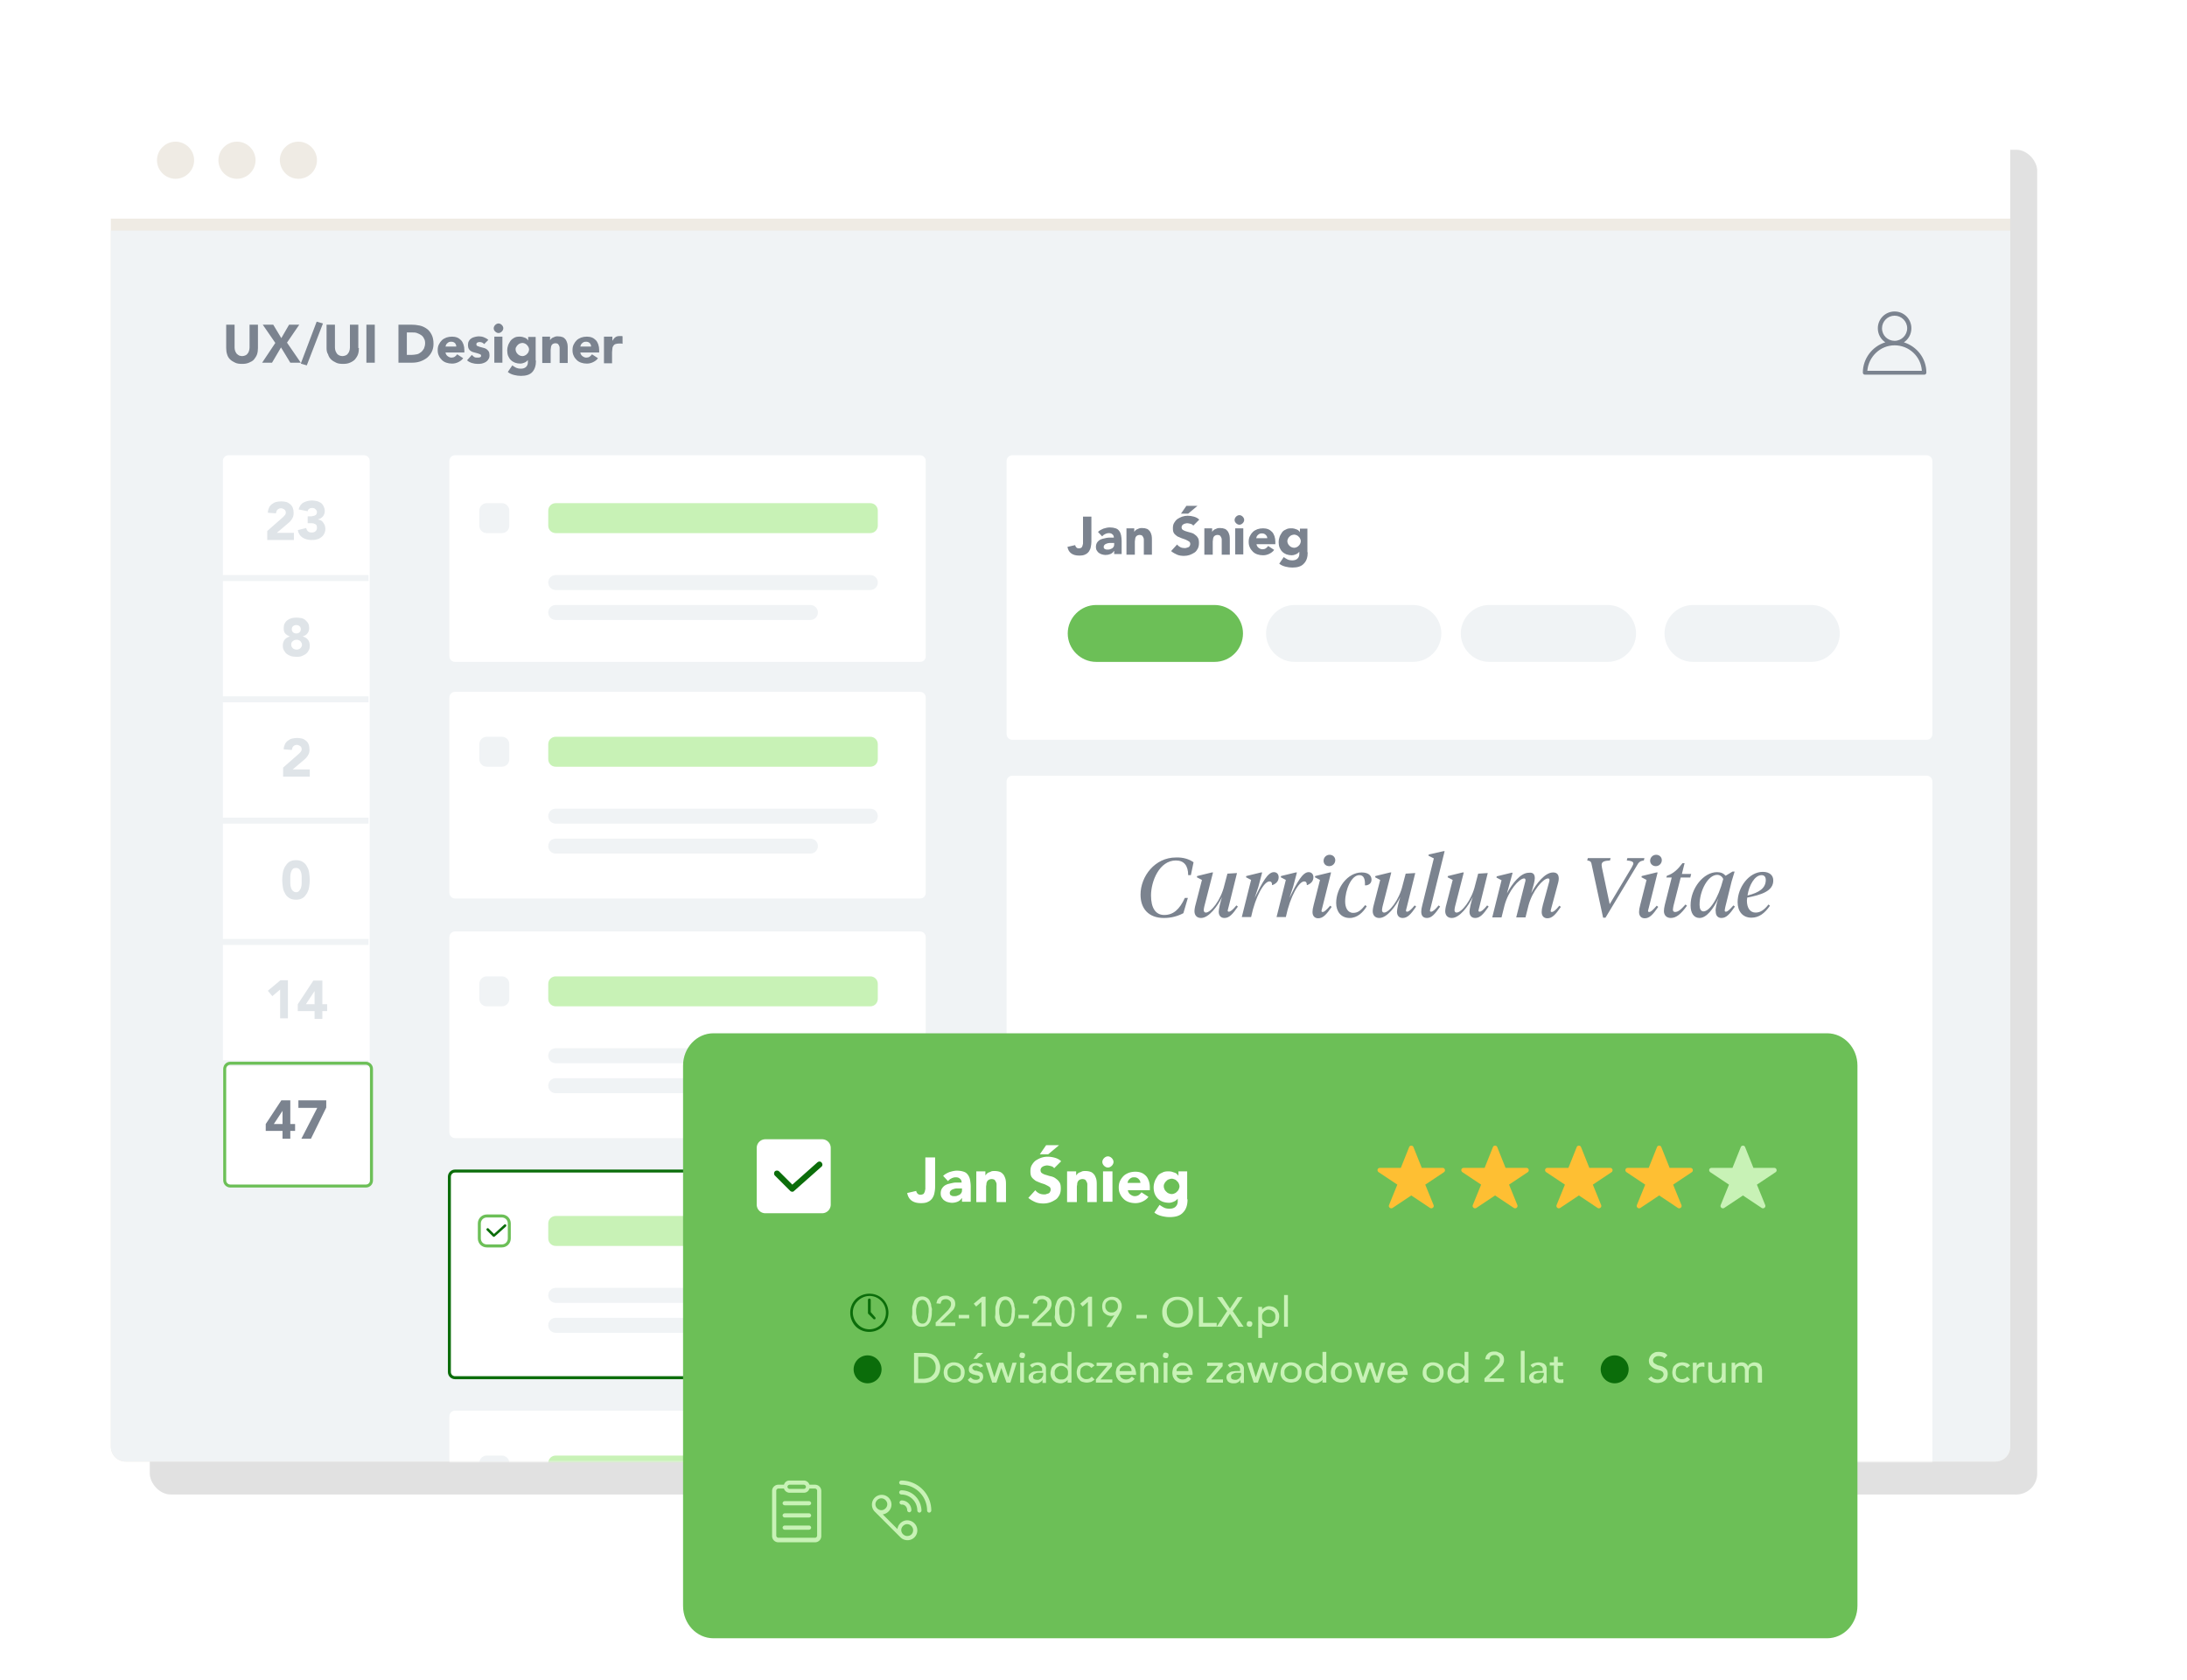 <svg width="730" height="561" viewBox="0 0 730 561" fill="none" xmlns="http://www.w3.org/2000/svg">
  <g opacity=".5" filter="url(#filter0_f)">
    <rect x="50" y="50" width="630" height="449" rx="7" fill="#C4C4C4"/>
  </g>
  <path fill-rule="evenodd" clip-rule="evenodd" d="M37 40c0-3.3 2.7-6 6-6h622c3.3 0 6 2.7 6 6v33H37V40z" fill="#fff"/>
  <path fill-rule="evenodd" clip-rule="evenodd" d="M37 73h634v410c0 2.8-2.2 5-5 5H42c-2.8 0-5-2.2-5-5V73zM58.6 59.7c3.4 0 6.2-2.8 6.2-6.2 0-3.4-2.8-6.2-6.2-6.2-3.4 0-6.2 2.8-6.2 6.2 0 3.4 2.8 6.2 6.2 6.2zM79.1 59.7c3.4 0 6.2-2.8 6.2-6.2 0-3.4-2.8-6.2-6.2-6.2-3.4 0-6.2 2.8-6.2 6.2 0 3.4 2.8 6.2 6.2 6.2zM99.6 59.7c3.4 0 6.2-2.8 6.2-6.2 0-3.4-2.8-6.2-6.2-6.2-3.4 0-6.2 2.8-6.2 6.2.1 3.4 2.8 6.2 6.2 6.2z" fill="#EFEBE4"/>
  <path fill-rule="evenodd" clip-rule="evenodd" d="M37 77h634v406c0 2.8-2.2 5-5 5H42c-2.8 0-5-2.2-5-5V77z" fill="#F0F3F5"/>
  <mask id="a" maskUnits="userSpaceOnUse" x="37" y="77" width="634" height="411">
    <path fill-rule="evenodd" clip-rule="evenodd" d="M37 77h634v406c0 2.8-2.2 5-5 5H42c-2.8 0-5-2.2-5-5V77z" fill="#F0F3F5"/>
  </mask>
  <g mask="url(#a)">
    <path d="M86.1 116.2c0 .8-.1 1.5-.3 2.1-.2.6-.6 1.2-1 1.7s-1 .8-1.7 1.1c-.7.3-1.4.4-2.3.4-.9 0-1.7-.1-2.3-.4-.6-.3-1.2-.6-1.7-1.1-.5-.5-.8-1-1-1.7-.2-.6-.3-1.3-.3-2.1v-7.8h2.8v7.7c0 .4.1.8.2 1.1.1.3.3.6.5.9.2.2.5.4.8.6.3.1.7.2 1 .2.4 0 .7-.1 1-.2.3-.1.6-.3.8-.6.2-.2.4-.5.5-.9.1-.4.2-.7.2-1.1v-7.7h2.8v7.8zM91.9 114.5l-4.2-6.1h3.5l2.7 4.5 2.6-4.5h3.4l-4.1 6 4.6 6.7h-3.5l-3.1-5.1-3 5.1h-3.3l4.4-6.6zM105.7 107.4l2.1.6-5.4 14-2-.6 5.3-14zM119.8 116.2c0 .8-.1 1.5-.3 2.1-.2.6-.6 1.2-1 1.7-.5.5-1 .8-1.7 1.1-.7.3-1.4.4-2.3.4-.9 0-1.7-.1-2.3-.4-.6-.3-1.2-.6-1.7-1.1-.5-.5-.8-1-1-1.7-.4-.6-.5-1.3-.5-2.1v-7.8h2.8v7.7c0 .4.1.8.2 1.1.1.3.3.6.5.9.2.3.5.4.8.6.3.1.7.2 1 .2.3 0 .7-.1 1-.2.3-.1.6-.3.8-.6.2-.3.4-.5.5-.9.1-.3.2-.7.2-1.1v-7.7h2.8v7.8h.2zM122.3 108.4h2.8v12.7h-2.8v-12.7zM133 108.4h4.2c1 0 2 .1 2.9.3.9.2 1.7.6 2.4 1.1.7.5 1.2 1.2 1.6 2 .4.8.6 1.8.6 3 0 1-.2 1.9-.6 2.7-.4.8-.9 1.4-1.6 2-.7.5-1.4.9-2.3 1.2-.9.3-1.8.4-2.7.4H133v-12.7zm2.8 10.1h1.5c.6 0 1.2-.1 1.8-.2.6-.1 1-.4 1.4-.7.4-.3.7-.7 1-1.2.2-.5.4-1.1.4-1.8 0-.6-.1-1.2-.4-1.6-.2-.5-.5-.8-.9-1.1-.4-.3-.9-.5-1.4-.7-.5-.2-1.1-.2-1.7-.2h-1.7v7.5zM154.6 119.6c-.4.6-1 1-1.6 1.3-.6.3-1.3.5-2.1.5-.7 0-1.3-.1-1.9-.3-.6-.2-1.1-.5-1.5-.9-.4-.4-.8-.9-1-1.4-.3-.6-.4-1.2-.4-1.9s.1-1.3.4-1.9c.3-.6.6-1 1-1.4.4-.4 1-.7 1.5-.9.6-.2 1.2-.3 1.9-.3.6 0 1.2.1 1.7.3.5.2.9.5 1.3.9s.6.9.8 1.4c.2.6.3 1.2.3 1.9v.8h-6.3c.1.5.3.9.7 1.2.4.3.8.5 1.3.5.4 0 .8-.1 1.1-.3.3-.2.6-.5.8-.8l2 1.3zm-2.3-3.8c0-.5-.1-.8-.4-1.2-.3-.3-.7-.5-1.2-.5-.3 0-.6 0-.8.1-.2.1-.4.2-.6.4-.2.2-.3.3-.4.5-.1.2-.1.4-.2.6h3.6v.1zM161.6 114.9c-.4-.5-.9-.7-1.6-.7-.2 0-.5.1-.7.2-.2.1-.3.3-.3.6 0 .2.1.4.3.5.2.1.5.2.8.3.3.1.7.2 1.1.3.4.1.8.2 1.1.4.3.2.6.5.8.8.2.3.3.8.3 1.3 0 .6-.1 1-.4 1.4-.2.4-.6.7-.9.9-.4.2-.8.4-1.3.5-.5.1-1 .1-1.4.1-.6 0-1.2-.1-1.9-.3-.6-.2-1.2-.5-1.6-.9l1.6-1.8c.3.3.5.5.8.7.3.2.7.2 1.1.2.3 0 .6 0 .8-.1.3-.1.4-.3.4-.5s-.1-.4-.3-.5c-.2-.1-.5-.2-.8-.3-.3-.1-.7-.2-1.1-.3-.4-.1-.8-.2-1.1-.4-.3-.2-.6-.4-.8-.8-.2-.3-.3-.8-.3-1.3s.1-1 .3-1.3c.2-.4.5-.7.8-.9.3-.2.7-.4 1.2-.5.4-.1.9-.2 1.3-.2.6 0 1.2.1 1.7.3.5.2 1.1.5 1.5.9l-1.4 1.4zM164.8 109.6c0-.4.2-.8.5-1.1.3-.3.7-.5 1.1-.5.4 0 .8.2 1.1.5.3.3.5.7.5 1.1 0 .4-.2.8-.5 1.1-.3.3-.7.5-1.1.5-.4 0-.8-.2-1.1-.5-.3-.3-.5-.6-.5-1.1zm.2 2.8h2.7v8.7H165v-8.7zM178.9 120.4c0 1.7-.4 2.9-1.2 3.8-.8.9-2.1 1.3-3.8 1.3-.8 0-1.5-.1-2.3-.3-.8-.2-1.5-.5-2.1-1l1.5-2.2c.4.3.9.6 1.3.8.5.2 1 .3 1.5.3.8 0 1.4-.2 1.8-.6.4-.4.6-.9.6-1.5v-.8c-.3.4-.7.7-1.2.9-.5.2-.9.3-1.3.3-.6 0-1.2-.1-1.8-.3-.5-.2-1-.5-1.4-.9-.4-.4-.7-.9-.9-1.4-.2-.5-.3-1.2-.3-1.8 0-.6.1-1.1.3-1.7.2-.6.5-1 .8-1.5.3-.4.8-.8 1.2-1 .5-.3 1.1-.4 1.7-.4.4 0 .7 0 1.1.1l.9.3c.3.1.5.3.6.4.1.1.3.3.4.5v-1.2h2.5v7.9h.1zm-6.8-3.7c0 .3.1.6.2.8.1.3.3.5.5.7.2.2.4.4.7.5.3.1.5.2.9.2.3 0 .6-.1.8-.2.3-.1.5-.3.7-.5.2-.2.4-.4.5-.7.1-.3.2-.5.2-.8 0-.3-.1-.6-.2-.8-.1-.2-.3-.5-.5-.7-.2-.2-.4-.4-.7-.5-.3-.1-.5-.2-.8-.2-.3 0-.6.1-.9.2-.3.1-.5.3-.7.5-.2.2-.4.4-.5.7-.2.2-.2.5-.2.8zM181 112.4h2.6v1.2c.1-.2.2-.3.4-.5s.3-.3.6-.4c.2-.1.5-.2.7-.3.2-.1.6-.1.9-.1.7 0 1.2.1 1.7.3.4.2.7.5 1 .9.2.4.4.8.5 1.3.1.5.1 1 .1 1.6v4.8h-2.7v-4.3-.8c0-.3-.1-.5-.2-.7-.1-.2-.2-.4-.4-.6-.2-.1-.5-.2-.8-.2-.3 0-.6.1-.8.2-.2.1-.4.3-.5.5-.1.2-.2.4-.2.7 0 .3-.1.5-.1.8v4.4H181v-8.8zM199.6 119.6c-.4.6-1 1-1.6 1.3-.6.3-1.3.5-2.1.5-.7 0-1.3-.1-1.9-.3-.6-.2-1.1-.5-1.5-.9-.4-.4-.8-.9-1-1.4-.3-.6-.4-1.2-.4-1.9s.1-1.3.4-1.9c.3-.6.6-1 1-1.4.4-.4 1-.7 1.5-.9.6-.2 1.2-.3 1.9-.3.6 0 1.2.1 1.7.3.5.2.9.5 1.3.9s.6.9.8 1.4c.2.6.3 1.2.3 1.9v.8h-6.3c.1.5.3.9.7 1.2.4.3.8.5 1.3.5.4 0 .8-.1 1.1-.3.3-.2.6-.5.8-.8l2 1.3zm-2.3-3.8c0-.5-.1-.8-.4-1.2-.3-.3-.7-.5-1.2-.5-.3 0-.6 0-.8.1-.2.1-.4.2-.6.4-.2.2-.3.3-.4.5-.1.2-.1.4-.2.6h3.6v.1zM201.7 112.4h2.7v1.4c.3-.5.6-.9 1-1.2.4-.3.9-.4 1.5-.4h.5c.2 0 .3 0 .4.1v2.5c-.2-.1-.4-.1-.6-.1h-.6c-.5 0-.9.1-1.2.2-.3.1-.5.3-.7.6-.2.3-.3.6-.3.9 0 .4-.1.8-.1 1.2v3.7h-2.7v-8.9h.1z" fill="#7B838F"/>
    <path fill-rule="evenodd" clip-rule="evenodd" d="M121.6 396H76.3c-1 0-1.9-.8-1.9-1.9V153.9c0-1 .8-1.9 1.9-1.9h45.2c1 0 1.9.8 1.9 1.9v240.2c.1 1.1-.8 1.9-1.8 1.9z" fill="#fff"/>
    <path d="M89.2 177.3l5-4.4c.3-.2.5-.5.8-.8.3-.3.4-.6.4-1s-.2-.8-.5-1c-.3-.2-.7-.4-1.1-.4-.5 0-.9.2-1.2.5-.3.3-.4.7-.5 1.2l-2.7-.2c0-.7.2-1.2.4-1.7s.6-.9 1-1.2c.4-.3.9-.6 1.4-.7.5-.1 1.1-.2 1.7-.2.6 0 1.1.1 1.6.2s.9.4 1.3.7c.4.3.7.7.9 1.2.2.5.3 1 .3 1.7 0 .4 0 .8-.1 1.1-.1.3-.2.6-.4.9-.2.3-.3.5-.5.7-.2.2-.4.5-.7.7l-3.9 3.3h5.7v2.4h-8.9v-3zM102.8 172.4h.9c.3 0 .5 0 .7-.1.2 0 .5-.1.7-.2.2-.1.4-.2.5-.4.1-.2.2-.4.2-.7 0-.4-.2-.7-.5-1-.3-.3-.7-.4-1.1-.4-.4 0-.8.1-1 .3-.3.2-.5.5-.5.8l-3-.6c.1-.6.4-1 .6-1.4.3-.4.6-.7 1-.9.4-.2.8-.4 1.3-.5.5-.1 1-.2 1.5-.2.6 0 1.1.1 1.6.2s1 .4 1.4.6c.4.3.7.7.9 1.1.2.4.4 1 .4 1.6 0 .7-.2 1.3-.6 1.8-.4.5-.9.8-1.6 1v.1c.4 0 .7.2 1 .3.3.2.5.4.7.7.2.3.4.6.5.9.1.3.2.7.2 1.1 0 .6-.1 1.2-.4 1.7-.2.5-.6.9-1 1.2-.4.3-.9.6-1.5.7-.6.2-1.1.2-1.8.2-1.1 0-2.1-.3-2.9-.8-.8-.5-1.4-1.4-1.6-2.5l2.8-.7c.1.5.3.8.6 1.1.3.3.7.4 1.3.4.6 0 1-.2 1.3-.5.3-.3.4-.7.4-1.2 0-.4-.1-.6-.2-.8-.2-.2-.3-.3-.6-.4-.2-.1-.5-.2-.8-.2h-1.5v-2.3h.1zM94.7 209.7c0-.6.1-1.1.3-1.5.2-.4.5-.8.9-1.1.4-.3.8-.5 1.4-.7.5-.1 1.1-.2 1.7-.2.6 0 1.1.1 1.7.2.5.1 1 .4 1.3.7.3.3.7.7.9 1.1.2.4.3 1 .3 1.5 0 .7-.2 1.3-.6 1.8-.4.5-.9.8-1.6 1 .8.2 1.4.6 1.8 1.1.4.5.6 1.2.6 2 0 .6-.1 1.2-.4 1.6-.2.5-.6.9-1 1.2-.4.3-.9.5-1.4.7-.5.2-1.1.2-1.7.2-.6 0-1.2-.1-1.7-.2-.5-.2-1-.4-1.4-.7-.4-.3-.7-.7-1-1.2-.3-.5-.4-1-.4-1.6 0-.8.2-1.5.6-2 .4-.5 1-.9 1.8-1.1-.7-.2-1.2-.6-1.6-1-.4-.4-.5-1.1-.5-1.8zm2.5 5.6c0 .4.2.8.5 1.1.3.3.8.5 1.3.5s1-.2 1.3-.5c.3-.3.5-.7.5-1.1 0-.5-.2-.8-.5-1.2-.3-.3-.8-.5-1.3-.5s-1 .2-1.3.5c-.4.3-.5.7-.5 1.2zm.2-5.2c0 .4.1.7.4 1 .3.3.7.4 1.1.4.4 0 .8-.1 1.1-.4.3-.3.4-.6.4-1s-.1-.7-.4-1c-.3-.3-.7-.4-1.1-.4-.4 0-.8.1-1.1.4-.3.2-.4.6-.4 1zM94.5 256.3l5-4.4c.3-.2.5-.5.8-.8.3-.3.4-.6.4-1s-.2-.8-.5-1c-.3-.2-.7-.4-1.1-.4-.5 0-.9.2-1.2.5-.3.3-.4.7-.5 1.2l-2.7-.2c0-.7.2-1.2.4-1.7s.6-.9 1-1.2c.4-.3.9-.6 1.4-.7.5-.1 1.1-.2 1.7-.2.6 0 1.1.1 1.6.2s.9.4 1.3.7c.4.3.7.7.9 1.2.2.5.3 1 .3 1.7 0 .4 0 .8-.1 1.1-.1.3-.2.6-.4.9-.2.3-.3.5-.5.7-.2.2-.4.5-.7.7l-3.9 3.3h5.7v2.4h-8.9v-3zM94.2 293.8c0-.8.1-1.5.2-2.3.1-.8.4-1.5.7-2.1.4-.6.8-1.2 1.4-1.6.6-.4 1.4-.6 2.3-.6.9 0 1.7.2 2.3.6.6.4 1.1.9 1.4 1.6.4.6.6 1.3.7 2.1.1.8.2 1.5.2 2.3 0 .8-.1 1.5-.2 2.3-.1.8-.4 1.5-.7 2.1-.4.6-.8 1.2-1.4 1.6-.6.4-1.4.6-2.3.6-.9 0-1.7-.2-2.3-.6-.6-.4-1.1-.9-1.4-1.6-.4-.6-.6-1.3-.7-2.1-.1-.8-.2-1.6-.2-2.3zm2.7 0v1.2c0 .5.1.9.2 1.3s.3.8.6 1.1c.3.3.7.5 1.1.5.5 0 .9-.2 1.1-.5.2-.3.5-.7.6-1.1.1-.4.2-.9.2-1.3v-1.2-1.2c0-.5-.1-.9-.2-1.3s-.3-.8-.6-1.1c-.3-.3-.7-.4-1.1-.4-.5 0-.9.1-1.1.4-.3.3-.5.7-.6 1.1-.1.4-.2.9-.2 1.3v1.2zM93.5 330.4l-2.6 2.2-1.5-1.8 4.2-3.5h2.5V340h-2.6v-9.6zM105 337.6h-5.6v-2.3l5.2-7.9h3v7.9h1.6v2.3h-1.6v2.6H105v-2.6zm0-6.7l-2.9 4.4h2.9v-4.4z" fill="#DFE4E8"/>
    <path d="M94.3 377.6h-5.6v-2.3l5.2-7.9h3v7.9h1.6v2.3h-1.6v2.6h-2.6v-2.6zm0-6.7l-2.9 4.4h2.9v-4.4zM105.9 369.9h-6.3v-2.5h9.3v2.4l-5.1 10.4h-3.2l5.3-10.3z" fill="#7B838F"/>
    <path d="M74 355h49M74 314.5h49M74 274h49M74 233.5h49M74 193h49" stroke="#F0F3F5" stroke-width="2" stroke-miterlimit="10"/>
    <path clip-rule="evenodd" d="M122.1 396H76.9c-1 0-1.9-.8-1.9-1.9v-37.2c0-1 .8-1.9 1.9-1.9h45.2c1 0 1.9.8 1.9 1.9v37.2c0 1.1-.8 1.9-1.9 1.9z" stroke="#6CBF57" stroke-miterlimit="10"/>
    <path fill-rule="evenodd" clip-rule="evenodd" d="M307.1 221H151.9c-1 0-1.9-.8-1.9-1.9v-65.2c0-1 .8-1.9 1.9-1.9h155.2c1 0 1.9.8 1.9 1.9v65.2c0 1.1-.8 1.9-1.9 1.9zM643.1 247H337.9c-1 0-1.9-.8-1.9-1.9v-91.2c0-1 .8-1.9 1.9-1.9h305.2c1 0 1.9.8 1.9 1.9v91.2c0 1.1-.8 1.9-1.9 1.9zM643.1 544H337.9c-1 0-1.9-.8-1.9-1.9V260.9c0-1 .8-1.9 1.9-1.9h305.2c1 0 1.9.8 1.9 1.9v281.2c0 1.1-.8 1.9-1.9 1.9zM307.1 300H151.9c-1 0-1.9-.8-1.9-1.9v-65.2c0-1 .8-1.9 1.9-1.9h155.2c1 0 1.9.8 1.9 1.9v65.2c0 1.1-.8 1.9-1.9 1.9zM307.1 380H151.9c-1 0-1.9-.8-1.9-1.9v-65.2c0-1 .8-1.9 1.9-1.9h155.2c1 0 1.9.8 1.9 1.9v65.2c0 1.1-.8 1.9-1.9 1.9zM307.1 460H151.9c-1 0-1.9-.8-1.9-1.9v-65.2c0-1 .8-1.9 1.9-1.9h155.2c1 0 1.9.8 1.9 1.9v65.2c0 1.1-.8 1.9-1.9 1.9zM307.1 540H151.9c-1 0-1.9-.8-1.9-1.9v-65.2c0-1 .8-1.9 1.9-1.9h155.2c1 0 1.9.8 1.9 1.9v65.2c0 1.1-.8 1.9-1.9 1.9z" fill="#fff"/>
    <path fill-rule="evenodd" clip-rule="evenodd" d="M471.6 221h-39.5c-5.2 0-9.5-4.3-9.5-9.5s4.3-9.5 9.5-9.5h39.5c5.2 0 9.5 4.3 9.5 9.5s-4.2 9.5-9.5 9.5zM536.6 221h-39.5c-5.2 0-9.5-4.3-9.5-9.5s4.3-9.5 9.5-9.5h39.5c5.2 0 9.5 4.3 9.5 9.5s-4.3 9.5-9.5 9.5zM604.6 221h-39.5c-5.2 0-9.5-4.3-9.5-9.5s4.3-9.5 9.5-9.5h39.5c5.2 0 9.5 4.3 9.5 9.5s-4.3 9.5-9.5 9.5z" fill="#F0F3F5"/>
    <path fill-rule="evenodd" clip-rule="evenodd" d="M405.4 221h-39.5c-5.2 0-9.5-4.3-9.5-9.5s4.3-9.5 9.5-9.5h39.5c5.2 0 9.5 4.3 9.5 9.5s-4.2 9.5-9.5 9.5z" fill="#6CBF57"/>
    <path d="M364.3 180.9c0 .6-.1 1.2-.2 1.7-.1.6-.3 1-.6 1.5-.3.4-.7.8-1.2 1-.5.3-1.2.4-2.1.4-1 0-1.9-.2-2.6-.7-.7-.5-1.1-1.2-1.3-2.2l2.6-.6c0 .3.2.6.4.8.2.2.5.3.8.3.3 0 .6-.1.8-.2.2-.1.3-.4.4-.6.1-.2.1-.5.2-.8v-9h2.8v8.4zM371.8 184c-.3.5-.7.8-1.2 1-.5.2-1 .3-1.6.3-.4 0-.8-.1-1.2-.2-.4-.1-.7-.3-1-.5-.3-.2-.5-.5-.7-.8-.2-.3-.3-.7-.3-1.2s.1-.9.3-1.3c.2-.3.4-.6.8-.9.3-.2.7-.4 1.1-.5.4-.1.8-.2 1.3-.3.4-.1.9-.1 1.3-.1h1.2c0-.5-.2-.9-.5-1.1-.3-.3-.7-.4-1.2-.4-.4 0-.8.1-1.2.3-.4.2-.7.4-1 .8l-1.4-1.5c.5-.5 1.1-.8 1.8-1.1.7-.2 1.4-.4 2.1-.4.8 0 1.4.1 2 .3.6.2.9.5 1.2.9.3.4.5.9.6 1.4.1.6.2 1.2.2 1.9v4.4h-2.5v-1h-.1zm-.7-2.7h-.8c-.3 0-.6.1-.9.2-.3.1-.5.2-.7.4-.2.2-.3.4-.3.7 0 .3.1.6.4.7.3.2.6.2.9.2.3 0 .5 0 .8-.1.2-.1.5-.2.7-.3.2-.1.3-.3.5-.5.1-.2.2-.4.2-.7v-.6h-.8zM376 176.4h2.6v1.2c.1-.2.2-.3.4-.5s.3-.3.6-.4c.3-.1.5-.2.7-.3.3-.1.6-.1.9-.1.7 0 1.2.1 1.7.3.4.2.7.5 1 .9.2.4.4.8.5 1.3.1.5.1 1 .1 1.6v4.8h-2.7v-4.3-.8c0-.3-.1-.5-.2-.7-.1-.2-.2-.4-.4-.6-.2-.1-.5-.2-.8-.2-.3 0-.6.1-.8.2-.2.1-.4.3-.5.5-.1.2-.2.4-.2.7 0 .3-.1.5-.1.8v4.4H376v-8.8zM398.3 175.5c-.2-.3-.5-.5-.9-.6-.4-.1-.8-.2-1.1-.2-.2 0-.4 0-.6.1-.2 0-.4.1-.6.2-.2.1-.3.2-.5.4-.1.2-.2.4-.2.6 0 .4.1.7.4.9.3.2.7.4 1.1.5.4.1.9.3 1.4.4.5.1 1 .3 1.4.6.4.3.8.6 1.1 1.1.3.4.4 1 .4 1.8 0 .7-.1 1.3-.4 1.9-.3.5-.6 1-1.1 1.3-.5.3-1 .6-1.6.8-.6.2-1.2.3-1.9.3-.8 0-1.6-.1-2.3-.4-.7-.3-1.4-.7-2-1.2l2-2.2c.3.4.7.7 1.1.9.4.2.9.3 1.4.3.2 0 .5 0 .7-.1.2-.1.4-.1.6-.2.2-.1.3-.2.4-.4.1-.2.2-.4.2-.6 0-.4-.1-.7-.4-.9-.3-.2-.7-.4-1.1-.6-.4-.2-.9-.3-1.4-.5-.5-.2-1-.4-1.4-.6-.4-.3-.8-.6-1.1-1-.3-.4-.4-1-.4-1.7s.1-1.3.4-1.8c.3-.5.6-.9 1.1-1.3.5-.3 1-.6 1.6-.8.6-.2 1.2-.3 1.8-.3.7 0 1.4.1 2.1.3.7.2 1.3.5 1.8 1l-2 2zm-2.3-6.6h3.7l-3.1 2.6h-2.4l1.8-2.6zM402 176.4h2.6v1.2c.1-.2.2-.3.4-.5s.3-.3.6-.4c.3-.1.5-.2.7-.3.3-.1.6-.1.9-.1.7 0 1.2.1 1.7.3.4.2.7.5 1 .9.2.4.4.8.5 1.3.1.5.1 1 .1 1.6v4.8h-2.7v-4.3-.8c0-.3-.1-.5-.2-.7-.1-.2-.2-.4-.4-.6-.2-.1-.5-.2-.8-.2-.3 0-.6.1-.8.2-.2.1-.4.3-.5.5-.1.2-.2.4-.2.7 0 .3-.1.5-.1.8v4.4H402v-8.8zM412.1 173.6c0-.4.2-.8.5-1.1.3-.3.7-.5 1.1-.5.4 0 .8.2 1.1.5.3.3.5.7.5 1.1 0 .4-.2.8-.5 1.1-.3.3-.7.5-1.1.5-.4 0-.8-.2-1.1-.5-.3-.3-.5-.6-.5-1.1zm.2 2.8h2.7v8.7h-2.7v-8.7zM425.3 183.6c-.4.6-1 1-1.6 1.3-.6.3-1.3.5-2.1.5-.7 0-1.3-.1-1.9-.3-.6-.2-1.1-.5-1.5-.9-.4-.4-.8-.9-1-1.4-.3-.6-.4-1.2-.4-1.9s.1-1.3.4-1.9c.3-.6.6-1 1-1.4.4-.4 1-.7 1.5-.9.6-.2 1.2-.3 1.9-.3.6 0 1.2.1 1.7.3.5.2.9.5 1.3.9s.6.9.8 1.4c.2.6.3 1.2.3 1.9v.8h-6.3c.1.5.3.9.7 1.2.4.3.8.5 1.3.5.4 0 .8-.1 1.1-.3.3-.2.6-.5.8-.8l2 1.3zm-2.3-3.8c0-.5-.1-.8-.5-1.2-.3-.3-.7-.5-1.2-.5-.3 0-.6 0-.8.1-.2.1-.4.2-.6.4-.2.2-.3.3-.4.5-.1.2-.1.4-.2.6h3.7v.1zM436.5 184.4c0 1.7-.4 2.9-1.3 3.8-.8.9-2.1 1.3-3.8 1.3-.8 0-1.5-.1-2.3-.3-.8-.2-1.5-.5-2.1-1l1.5-2.2c.4.3.9.6 1.3.8.4.2 1 .3 1.5.3.8 0 1.4-.2 1.8-.6.4-.4.6-.9.6-1.5v-.8c-.3.4-.7.7-1.2.9-.5.2-.9.3-1.3.3-.6 0-1.2-.1-1.8-.3-.5-.2-1-.5-1.4-.9-.4-.4-.7-.9-.9-1.4-.2-.5-.3-1.2-.3-1.8 0-.6.1-1.1.3-1.7.2-.6.5-1 .8-1.5.3-.5.8-.8 1.3-1 .5-.3 1-.4 1.7-.4.4 0 .7 0 1.1.1l.9.3c.3.1.5.3.6.4.2.2.3.3.4.5v-1.2h2.5v7.9h.1zm-6.8-3.7c0 .3.1.6.2.8.1.3.3.5.5.7.2.2.4.4.7.5.3.1.5.2.9.2.3 0 .6-.1.8-.2.3-.1.5-.3.7-.5.2-.2.4-.4.5-.7.1-.3.2-.5.2-.8 0-.3-.1-.6-.2-.8-.1-.3-.3-.5-.5-.7-.2-.2-.4-.4-.7-.5-.3-.1-.5-.2-.8-.2-.3 0-.6.1-.9.2-.3.1-.5.3-.7.5-.2.2-.4.4-.5.7-.1.2-.2.5-.2.8zM398.4 287.9l-.9 4.3h-.9c0-3.2-1.4-4.9-4.1-4.9-5.5 0-8.3 6.9-8.3 11.7 0 4.1 1.5 6.5 4.4 6.5 3 0 5.1-1.8 6.9-5.7h1l-1.5 5.1c-1.9 1-4 1.6-6.5 1.6-5.1 0-7.8-3.1-7.8-7.8 0-6.1 4.8-12.4 11.8-12.4 2.5-.1 4.5.6 5.9 1.6zM409.7 291.7l3.2-.2-2.8 11.3c-.1.5-.3 1-.3 1.2 0 .3.1.4.4.4.5 0 1.3-.6 2.5-2.1l.5.4c-1.8 2.6-2.9 3.8-4.5 3.8-1.2 0-1.9-.8-1.9-2.1 0-.8.5-3.1 1.1-4.9-1.5 3.1-4.4 7-7 7-1.5 0-2.2-1-2.2-2.3 0-.4.1-1 .2-1.5l2.3-8.9-1.7-.9.1-.4 4.9-1.2h.4l-2.9 11.3c-.1.5-.2.9-.2 1.3 0 .5.3.8.7.8 1.6 0 5-4 6.2-9.2l1-3.8zM420 296.2l-1.2 3.6c2.6-5.3 4.4-8.6 6.4-8.6 1 0 1.6.7 1.6 1.7 0 1.3-.8 2.1-2 2.6h-.2c0-.6-.1-1.2-.9-1.2-1.7 0-4.6 4.8-6.1 11.9h-3.1l3.1-12.4-1.7-.9.1-.4 4.9-1.2h.4l-1.3 4.9zM431.6 296.2l-1.2 3.6c2.6-5.3 4.4-8.6 6.4-8.6 1 0 1.6.7 1.6 1.7 0 1.3-.8 2.1-2 2.6h-.2c0-.6-.1-1.2-.9-1.2-1.7 0-4.6 4.8-6.1 11.9h-3.1l3.1-12.4-1.7-.9.1-.4 4.9-1.2h.4l-1.3 4.9zM440.6 293.8l-1.7-.9.1-.4 4.9-1.2h.4l-2.9 11.6c-.1.5-.3 1-.3 1.2 0 .3.1.4.4.4.5 0 1.2-.6 2.5-2.1l.5.4c-1.8 2.6-2.9 3.8-4.5 3.8-1.2 0-1.9-.8-1.9-2.1 0-.6.1-1.3.4-2.4l2.1-8.3zm1.2-6.4c0-1.1.9-2 2-2s1.9.8 1.9 1.8c0 1.1-.9 2-2 2-1.2 0-1.9-.8-1.9-1.8zM449 301c0 2 .8 3.8 2.7 3.8 1.6 0 2.6-.9 4-2.6l.5.4c-1.2 2-3.1 3.9-5.7 3.9-2.9 0-4.5-2.2-4.5-5 0-5 3.8-10.2 8.5-10.2 2.1 0 3.3.9 3.3 2.4 0 1.1-.7 1.7-1.7 1.9h-.5c.1-1.9-.3-3.4-1.8-3.4-2.7-.1-4.8 4.9-4.8 8.8zM469.2 291.7l3.2-.2-2.8 11.3c-.1.5-.3 1-.3 1.2 0 .3.1.4.4.4.5 0 1.3-.6 2.5-2.1l.5.4c-1.8 2.6-2.9 3.8-4.5 3.8-1.2 0-1.9-.8-1.9-2.1 0-.8.5-3.1 1.1-4.9-1.5 3.1-4.4 7-7 7-1.5 0-2.2-1-2.2-2.3 0-.4.1-1 .2-1.5l2.3-8.9-1.7-.9.1-.4 4.9-1.2h.4l-2.9 11.3c-.1.5-.2.9-.2 1.3 0 .5.3.8.7.8 1.6 0 5-4 6.2-9.2l1-3.8zM477.6 302.8c-.1.5-.3 1-.3 1.2 0 .3.1.4.4.4.5 0 1.3-.6 2.5-2.1l.5.4c-1.8 2.6-2.9 3.8-4.4 3.8-1.3 0-1.9-.8-1.9-2.1 0-.6.1-1.3.4-2.4l3.8-15.4-1.8-.9.1-.4 4.9-1.1h.4l-4.6 18.6zM493.4 291.7l3.2-.2-2.8 11.3c-.1.5-.3 1-.3 1.2 0 .3.1.4.4.4.5 0 1.3-.6 2.5-2.1l.5.4c-1.8 2.6-2.9 3.8-4.5 3.8-1.2 0-1.9-.8-1.9-2.1 0-.8.5-3.1 1.1-4.9-1.5 3.1-4.4 7-7 7-1.5 0-2.2-1-2.2-2.3 0-.4.1-1 .2-1.5l2.3-8.9-1.7-.9.1-.4 4.9-1.2h.4l-2.9 11.3c-.1.5-.2.9-.2 1.3 0 .5.3.8.7.8 1.6 0 5-4 6.2-9.2l1-3.8zM512.3 293.2c0 .9-.4 2.4-1.2 5 1.7-3.2 4.6-6.9 7.3-6.9 1.4 0 1.9.8 1.9 2.1 0 .4-.1.9-.2 1.3l-2.2 8.2c-.1.5-.3 1-.3 1.2 0 .3.1.4.4.4.5 0 1.3-.6 2.5-2.1l.5.4c-1.8 2.6-2.9 3.8-4.5 3.8-1.2 0-1.9-.8-1.9-2.1 0-.6.1-1.3.4-2.4l2-7.3c.1-.3.2-.7.2-.9 0-.4-.1-.6-.5-.6-1.6 0-5.2 4.1-6.5 9l-1 4h-3.1l2.9-11.5c.1-.3.2-.7.2-.9 0-.4-.1-.6-.5-.6-1.6 0-5.2 4.1-6.5 9l-1 4h-3.1l3.1-12.4-1.7-.9.1-.4 4.9-1.2h.4l-1.9 6.9c1.7-3.2 4.5-6.9 7.3-6.9 1.5-.2 2 .6 2 1.8zM544.6 289.7c.3-.6.6-1.1.6-1.4 0-.6-.7-.9-2.2-1l.2-.8h5.7l-.2.8c-.8.1-1.4.3-1.9 1l-10.9 18.1h-.8l-3.9-18.1c-.2-.8-.7-.9-1.4-1l.2-.8h7.6l-.2.8c-1.7.1-2.8.3-2.8 1.5 0 .2.1.5.1.8l2.6 12.3 7.3-12.2zM549.6 293.8l-1.7-.9.1-.4 4.9-1.2h.4l-2.9 11.6c-.1.5-.3 1-.3 1.2 0 .3.1.4.4.4.5 0 1.2-.6 2.5-2.1l.5.4c-1.8 2.6-2.9 3.8-4.5 3.8-1.2 0-1.9-.8-1.9-2.1 0-.6.1-1.3.4-2.4l2.1-8.3zm1.2-6.4c0-1.1.9-2 2-2s1.9.8 1.9 1.8c0 1.1-.9 2-2 2s-1.9-.8-1.9-1.8zM558.6 302.4c-.1.6-.2 1-.2 1.4 0 .4.3.7.7.7 1 0 1.9-.7 3.5-2.5l.5.4c-2 2.8-3.6 4.1-5.4 4.1-1.4 0-2.3-.9-2.3-2.3 0-.6.1-1.2.3-2.1l2.3-9.1h-1.8l.2-.6c2.2-.7 3.7-2.2 5.2-4.2h.7l-.9 3.6h3.1l-.3 1.2H561l-2.4 9.4zM573.6 299.9c-1.7 3.6-4 6.6-6.3 6.6-1.9 0-3-1.6-3-4.2 0-5.8 4.4-11.1 8.8-11.1 1.3 0 2.2.4 2.9 1.2l2.3-1.4h.7l-1 3.3-2.1 8.5c-.1.5-.2 1-.2 1.2 0 .3.1.4.4.4.5 0 1.2-.6 2.5-2.1l.5.4c-1.8 2.6-2.9 3.8-4.5 3.8-1.2 0-1.9-.8-1.9-2.1-.2-.8.3-3 .9-4.5zm1.6-6.4c-.3-.8-1.1-1.4-2-1.4-3.1 0-5.9 5.3-5.9 10 0 1.3.4 2.2 1.3 2.2 2 0 4.9-4.1 6.6-10.8zM583.2 299.7c0 .3-.1.7-.1 1 0 2.5 1.1 4 2.9 4 1.6 0 2.9-.9 4.3-2.7l.5.4c-1.8 2.6-3.7 4-6.2 4-2.9 0-4.6-2.1-4.6-5.2 0-4.9 3.8-10.1 8.4-10.1 2.4 0 3.5 1.3 3.5 2.8.1 3.7-4.2 4.9-8.7 5.8zm.1-.7c4-1 6.1-2.5 6.1-5.2 0-.9-.4-1.6-1.4-1.6-2.3 0-4.2 3.4-4.7 6.8z" fill="#7B838F"/>
    <path fill-rule="evenodd" clip-rule="evenodd" d="M290.5 178h-105c-1.4 0-2.5-1.1-2.5-2.5v-5c0-1.4 1.1-2.5 2.5-2.5h105c1.4 0 2.5 1.1 2.5 2.5v5c0 1.4-1.1 2.5-2.5 2.5z" fill="#C8F2B6"/>
    <path fill-rule="evenodd" clip-rule="evenodd" d="M167.5 178h-5c-1.4 0-2.5-1.1-2.5-2.5v-5c0-1.4 1.1-2.5 2.5-2.5h5c1.4 0 2.5 1.1 2.5 2.5v5c0 1.4-1.1 2.5-2.5 2.5zM167.5 256h-5c-1.4 0-2.5-1.1-2.5-2.5v-5c0-1.4 1.1-2.5 2.5-2.5h5c1.4 0 2.5 1.1 2.5 2.5v5c0 1.4-1.1 2.5-2.5 2.5zM167.5 336h-5c-1.4 0-2.5-1.1-2.5-2.5v-5c0-1.4 1.1-2.5 2.5-2.5h5c1.4 0 2.5 1.1 2.5 2.5v5c0 1.4-1.1 2.5-2.5 2.5z" fill="#F0F3F5"/>
    <path clip-rule="evenodd" d="M167.5 416h-5c-1.4 0-2.5-1.1-2.5-2.5v-5c0-1.4 1.1-2.5 2.5-2.5h5c1.4 0 2.5 1.1 2.5 2.5v5c0 1.4-1.1 2.5-2.5 2.5z" stroke="#6CBF57" stroke-miterlimit="10"/>
    <path fill-rule="evenodd" clip-rule="evenodd" d="M167.5 496h-5c-1.4 0-2.5-1.1-2.5-2.5v-5c0-1.4 1.1-2.5 2.5-2.5h5c1.4 0 2.5 1.1 2.5 2.5v5c0 1.4-1.1 2.5-2.5 2.5zM290.5 197h-105c-1.4 0-2.5-1.1-2.5-2.5s1.1-2.5 2.5-2.5h105c1.4 0 2.5 1.1 2.5 2.5s-1.1 2.5-2.5 2.5zM270.5 207h-85c-1.4 0-2.5-1.1-2.5-2.5s1.1-2.5 2.5-2.5h85c1.4 0 2.5 1.1 2.5 2.5s-1.1 2.5-2.5 2.5z" fill="#F0F3F5"/>
    <path fill-rule="evenodd" clip-rule="evenodd" d="M290.5 256h-105c-1.4 0-2.5-1.1-2.5-2.5v-5c0-1.4 1.1-2.5 2.5-2.5h105c1.4 0 2.5 1.1 2.5 2.5v5c0 1.4-1.1 2.5-2.5 2.5z" fill="#C8F2B6"/>
    <path fill-rule="evenodd" clip-rule="evenodd" d="M290.5 275h-105c-1.4 0-2.5-1.1-2.5-2.5s1.1-2.5 2.5-2.5h105c1.4 0 2.5 1.1 2.5 2.5s-1.1 2.5-2.5 2.5zM270.5 285h-85c-1.4 0-2.5-1.1-2.5-2.5s1.1-2.5 2.5-2.5h85c1.4 0 2.5 1.1 2.5 2.5s-1.1 2.5-2.5 2.5z" fill="#F0F3F5"/>
    <path fill-rule="evenodd" clip-rule="evenodd" d="M290.5 336h-105c-1.4 0-2.5-1.1-2.5-2.5v-5c0-1.4 1.1-2.5 2.5-2.5h105c1.4 0 2.5 1.1 2.5 2.5v5c0 1.4-1.1 2.5-2.5 2.5z" fill="#C8F2B6"/>
    <path fill-rule="evenodd" clip-rule="evenodd" d="M290.5 355h-105c-1.4 0-2.5-1.1-2.5-2.5s1.1-2.5 2.5-2.5h105c1.4 0 2.5 1.1 2.5 2.5s-1.1 2.5-2.5 2.5zM270.5 365h-85c-1.4 0-2.5-1.1-2.5-2.5s1.1-2.5 2.5-2.5h85c1.4 0 2.5 1.1 2.5 2.5s-1.1 2.5-2.5 2.5z" fill="#F0F3F5"/>
    <path fill-rule="evenodd" clip-rule="evenodd" d="M290.5 416h-105c-1.4 0-2.5-1.1-2.5-2.5v-5c0-1.4 1.1-2.5 2.5-2.5h105c1.4 0 2.5 1.1 2.5 2.5v5c0 1.4-1.1 2.5-2.5 2.5z" fill="#C8F2B6"/>
    <path fill-rule="evenodd" clip-rule="evenodd" d="M290.5 435h-105c-1.4 0-2.5-1.1-2.5-2.5s1.1-2.5 2.5-2.5h105c1.4 0 2.5 1.1 2.5 2.5s-1.1 2.5-2.5 2.5zM270.5 445h-85c-1.4 0-2.5-1.1-2.5-2.5s1.1-2.5 2.5-2.5h85c1.4 0 2.5 1.1 2.5 2.5s-1.1 2.5-2.5 2.5z" fill="#F0F3F5"/>
    <path fill-rule="evenodd" clip-rule="evenodd" d="M290.5 496h-105c-1.4 0-2.5-1.1-2.5-2.5v-5c0-1.4 1.1-2.5 2.5-2.5h105c1.4 0 2.5 1.1 2.5 2.5v5c0 1.4-1.1 2.5-2.5 2.5z" fill="#C8F2B6"/>
    <path clip-rule="evenodd" d="M307.1 460H151.9c-1 0-1.9-.8-1.9-1.9v-65.2c0-1 .8-1.9 1.9-1.9h155.2c1 0 1.9.8 1.9 1.9v65.2c0 1.1-.8 1.9-1.9 1.9z" stroke="#0B6D0A" stroke-miterlimit="10"/>
    <path d="M164.6 412.9l-2.1-2.1c-.2-.2-.2-.4 0-.6.2-.2.4-.2.6 0l1.8 1.8 3.4-3.1c.2-.2.4-.1.6 0 .2.2.1.4 0 .6l-3.7 3.3c-.2.2-.5.2-.6.1z" fill="#0B6D0A"/>
  </g>
  <path d="M635.5 114.3c1.5-1 2.5-2.7 2.5-4.7 0-3.1-2.5-5.6-5.6-5.6-3.1 0-5.6 2.5-5.6 5.6 0 2 1 3.7 2.5 4.7-4.3 1.3-7.5 5.4-7.5 10.1 0 .4.3.7.7.7h19.8c.4 0 .7-.3.7-.7 0-4.7-3.1-8.7-7.5-10.1zm-7.3-4.7c0-2.3 1.9-4.2 4.2-4.2 2.3 0 4.2 1.9 4.2 4.2 0 2.3-1.9 4.2-4.2 4.2-2.3 0-4.2-1.8-4.2-4.2zm-4.9 14.2c.4-4.7 4.3-8.5 9.1-8.5s8.8 3.7 9.1 8.5h-18.2z" fill="#7B838F"/>
  <g filter="url(#filter1_d)">
    <path fill-rule="evenodd" clip-rule="evenodd" d="M609.862 543H238.138c-5.593 0-10.138-4.833-10.138-10.782V351.782c0-5.949 4.545-10.782 10.138-10.782h371.724c5.593 0 10.138 4.833 10.138 10.782v180.312c0 6.073-4.545 10.906-10.138 10.906z" fill="#6CBF57"/>
  </g>
  <path fill-rule="evenodd" clip-rule="evenodd" d="M274.378 405.091h-18.877a2.885 2.885 0 01-2.914-2.914V383.3a2.885 2.885 0 012.914-2.913h18.877a2.884 2.884 0 012.913 2.913v18.877a2.885 2.885 0 01-2.913 2.914z" fill="#fff"/>
  <path d="M312.133 396.351c0 .699-.116 1.398-.233 1.981-.117.699-.35 1.165-.699 1.748-.35.466-.816.932-1.399 1.165-.582.35-1.398.466-2.447.466-1.165 0-2.214-.233-3.029-.815-.816-.583-1.282-1.399-1.515-2.564l3.03-.699c0 .349.233.699.466.932.233.233.582.35.932.35.349 0 .699-.117.932-.234.233-.116.35-.466.466-.699.117-.233.117-.582.233-.932V386.446h3.263v9.905zM320.989 400.08c-.349.583-.815.932-1.398 1.165a4.833 4.833 0 01-1.865.35c-.466 0-.932-.117-1.398-.233-.466-.117-.816-.35-1.165-.583-.35-.233-.583-.582-.816-.932-.233-.35-.349-.816-.349-1.398 0-.583.116-1.049.349-1.515.233-.35.466-.699.932-1.049.35-.233.816-.466 1.282-.583.466-.116.932-.233 1.515-.349.466-.117 1.049-.117 1.515-.117h1.398c0-.582-.233-1.049-.582-1.282-.35-.349-.816-.466-1.399-.466-.466 0-.932.117-1.398.35-.466.233-.816.466-1.165.932l-1.632-1.748c.583-.582 1.282-.932 2.098-1.282.815-.233 1.631-.466 2.447-.466.932 0 1.631.117 2.33.35.7.233 1.049.583 1.399 1.049.349.466.582 1.048.699 1.631.116.699.233 1.398.233 2.214v5.127h-2.913v-1.165h-.117zm-.815-3.263h-.933c-.349 0-.699.117-1.048.233-.35.117-.583.233-.816.466-.233.233-.35.467-.35.816 0 .35.117.699.466.816.35.233.7.233 1.049.233.35 0 .583 0 .932-.117.233-.116.583-.233.816-.349.233-.117.35-.35.583-.583.116-.233.233-.466.233-.816v-.699h-.932zM325.883 391.107h3.03v1.398c.117-.233.233-.349.466-.582.233-.233.35-.35.699-.466a5.66 5.66 0 00.816-.35c.35-.117.699-.117 1.049-.117.816 0 1.398.117 1.981.35.466.233.816.583 1.165 1.049.233.466.466.932.583 1.515.116.582.116 1.165.116 1.864v5.593h-3.146v-5.01-.932c0-.35-.116-.583-.233-.816-.117-.233-.233-.466-.466-.699a2.19 2.19 0 00-.932-.233c-.35 0-.7.116-.933.233a1.396 1.396 0 00-.582.582c-.117.233-.233.466-.233.816 0 .35-.117.583-.117.932v5.127h-3.263v-10.254zM351.869 390.058c-.233-.349-.583-.582-1.049-.699-.466-.116-.932-.233-1.282-.233-.233 0-.466 0-.699.117-.233 0-.466.116-.699.233-.233.116-.349.233-.582.466-.117.233-.234.466-.234.699 0 .466.117.816.467 1.049.349.233.815.466 1.281.582.466.117 1.049.35 1.632.466.582.117 1.165.35 1.631.7.466.349.932.699 1.282 1.281.35.467.466 1.166.466 2.098 0 .816-.116 1.515-.466 2.214-.35.583-.699 1.165-1.282 1.515-.582.349-1.165.699-1.864.932a6.788 6.788 0 01-2.214.35c-.933 0-1.865-.117-2.68-.467-.816-.349-1.632-.815-2.331-1.398l2.331-2.563c.349.466.815.815 1.281 1.048.466.233 1.049.35 1.632.35.233 0 .582 0 .815-.117.233-.116.467-.116.7-.233a.91.91 0 00.466-.466c.116-.233.233-.466.233-.699 0-.466-.117-.816-.466-1.049-.35-.233-.816-.466-1.282-.699-.466-.233-1.049-.35-1.632-.583-.582-.233-1.165-.466-1.631-.699-.466-.349-.932-.699-1.282-1.165-.349-.466-.466-1.165-.466-1.981 0-.816.117-1.515.466-2.097.35-.583.699-1.049 1.282-1.515.583-.35 1.165-.699 1.865-.933a6.596 6.596 0 012.097-.349c.816 0 1.631.116 2.447.349.816.234 1.515.583 2.098 1.166l-2.331 2.33zm-2.68-7.691h4.311l-3.612 3.03h-2.797l2.098-3.03zM356.181 391.107h3.03v1.398c.116-.233.233-.349.466-.582.233-.233.349-.35.699-.466.349-.117.582-.233.815-.35.35-.117.7-.117 1.049-.117.816 0 1.399.117 1.981.35.466.233.816.583 1.165 1.049.234.466.467.932.583 1.515.117.582.117 1.165.117 1.864v5.593h-3.147v-5.01-.932c0-.35-.116-.583-.233-.816-.116-.233-.233-.466-.466-.699a2.186 2.186 0 00-.932-.233c-.35 0-.699.116-.932.233a1.404 1.404 0 00-.583.582c-.116.233-.233.466-.233.816 0 .35-.116.583-.116.932v5.127h-3.263v-10.254zM367.95 387.961c0-.466.233-.932.583-1.282.349-.35.815-.583 1.281-.583.467 0 .933.233 1.282.583.35.35.583.816.583 1.282 0 .466-.233.932-.583 1.282-.349.349-.815.582-1.282.582-.466 0-.932-.233-1.281-.582-.35-.35-.583-.816-.583-1.282zm.233 3.146h3.146v10.138h-3.146v-10.138zM383.332 399.614c-.466.699-1.166 1.165-1.865 1.515a5.424 5.424 0 01-2.447.582 6.784 6.784 0 01-2.214-.349c-.699-.234-1.282-.583-1.748-1.049-.466-.466-.932-1.049-1.165-1.632-.35-.699-.466-1.398-.466-2.214 0-.815.116-1.514.466-2.214a5.838 5.838 0 011.165-1.631c.466-.466 1.165-.816 1.748-1.049a6.784 6.784 0 012.214-.349c.699 0 1.398.116 1.981.349.583.233 1.049.583 1.515 1.049.466.466.699 1.049.932 1.631.233.7.35 1.399.35 2.214v.933h-7.342c.117.582.35 1.048.816 1.398.466.35.932.583 1.515.583.466 0 .932-.117 1.282-.35a3.56 3.56 0 00.932-.932l2.331 1.515zm-2.68-4.545c0-.583-.117-.932-.583-1.398a1.93 1.93 0 00-1.398-.583c-.35 0-.7 0-.933.117-.233.116-.466.233-.699.466-.233.233-.349.349-.466.582-.117.233-.117.466-.233.7h4.312v.116zM396.383 400.429c0 1.981-.466 3.38-1.515 4.428-.932 1.049-2.447 1.515-4.428 1.515-.932 0-1.748-.116-2.68-.349-.932-.233-1.748-.583-2.447-1.166l1.748-2.563c.466.349 1.048.699 1.514.932.467.233 1.166.35 1.748.35.933 0 1.632-.233 2.098-.699.466-.467.699-1.049.699-1.748v-.933c-.35.466-.816.816-1.398 1.049-.583.233-1.049.35-1.515.35a6.604 6.604 0 01-2.098-.35 4.893 4.893 0 01-1.631-1.049 4.883 4.883 0 01-1.049-1.631c-.233-.583-.349-1.398-.349-2.098 0-.699.116-1.281.349-1.981.233-.699.583-1.165.932-1.747.35-.583.933-.933 1.515-1.166.583-.349 1.166-.466 1.981-.466.466 0 .816 0 1.282.117l1.049.349c.349.117.582.35.699.466.233.233.35.35.466.583v-1.515h2.913v9.322h.117zm-7.924-4.311c0 .349.116.699.233.932.116.35.35.583.583.816.233.233.466.466.815.582.35.117.583.233 1.049.233.35 0 .699-.116.932-.233.35-.116.583-.349.816-.582.233-.233.466-.466.583-.816.116-.349.233-.583.233-.932a2.2 2.2 0 00-.233-.932c-.117-.35-.35-.583-.583-.816-.233-.233-.466-.466-.816-.583-.349-.116-.582-.233-.932-.233-.35 0-.699.117-1.049.233-.349.117-.582.35-.815.583-.233.233-.467.466-.583.816-.233.349-.233.582-.233.932z" fill="#fff"/>
  <path d="M304.51 437.978v-1.165c0-.466.116-.816.233-1.165l.35-1.049c.116-.35.349-.699.582-.932.233-.233.583-.466.932-.583.35-.116.7-.233 1.166-.233.466 0 .932.117 1.165.233.35.117.699.35.932.583.233.233.466.582.583.932.116.35.349.699.349 1.049 0 .349.117.815.234 1.165.116.35 0 .816 0 1.165 0 .466 0 1.049-.117 1.632-.117.582-.233 1.165-.466 1.631a3.65 3.65 0 01-1.049 1.282c-.466.349-1.049.466-1.748.466-.699 0-1.282-.117-1.748-.466a3.646 3.646 0 01-1.048-1.282c-.234-.466-.467-1.049-.467-1.631.117-.583.117-1.049.117-1.632zm1.282 0c0 .35 0 .699.116 1.166.117.466.117.932.233 1.281.117.467.35.816.583 1.049.233.233.699.466 1.165.466.466 0 .816-.116 1.166-.466.233-.233.466-.582.582-1.049.117-.466.233-.815.233-1.281 0-.467.117-.816.117-1.166v-.815c0-.233 0-.583-.117-.816 0-.35-.116-.583-.233-.816l-.349-.699c-.117-.233-.35-.35-.583-.583-.233-.116-.466-.233-.816-.233-.349 0-.582.117-.815.233-.233.117-.467.35-.583.583l-.35.699c-.116.233-.116.583-.233.816 0 .349-.116.583-.116.816v.815zM312.434 441.475l3.962-3.962c.117-.117.233-.233.35-.467.116-.116.233-.349.349-.466a.885.885 0 00.233-.582c.117-.233.117-.35.117-.583 0-.233 0-.466-.117-.699a1.601 1.601 0 00-.349-.466c-.117-.117-.35-.233-.583-.35-.233-.116-.466-.116-.699-.116-.466 0-.932.116-1.165.349-.35.233-.467.699-.583 1.166l-1.398-.117c.116-.466.233-.816.349-1.165.233-.35.466-.583.699-.816.233-.233.583-.35.933-.466.349-.117.815-.117 1.165-.117.466 0 .816 0 1.165.233.35.117.699.234 1.049.467.233.233.466.466.699.815.117.35.233.699.233 1.166 0 .349 0 .582-.116.932-.117.349-.234.582-.35.815-.117.234-.35.467-.583.7l-.699.699-3.263 3.146h5.011v1.165h-6.525v-1.281h.116zM323.504 440.192h-3.496v-1.165h3.496v1.165zM327.699 434.599l-1.864 1.632-.816-.932 2.797-2.331h1.165v9.905h-1.398v-8.274h.116zM332.244 437.978v-1.165c0-.466.116-.816.233-1.165l.349-1.049c.117-.35.35-.699.583-.932.233-.233.583-.466.932-.583.35-.116.699-.233 1.166-.233.466 0 .932.117 1.165.233.349.117.699.35.932.583.233.233.466.582.583.932.116.35.349.699.349 1.049 0 .349.117.815.233 1.165.117.35 0 .816 0 1.165 0 .466 0 1.049-.116 1.632-.117.582-.233 1.165-.466 1.631a3.65 3.65 0 01-1.049 1.282c-.466.349-1.049.466-1.748.466-.699 0-1.282-.117-1.748-.466a3.65 3.65 0 01-1.049-1.282c-.233-.466-.466-1.049-.466-1.631.117-.583.117-1.049.117-1.632zm1.282 0c0 .35 0 .699.116 1.166.117.466.117.932.233 1.281.117.467.35.816.583 1.049.233.233.699.466 1.165.466.466 0 .816-.116 1.165-.466.233-.233.466-.582.583-1.049.116-.466.233-.815.233-1.281 0-.467.117-.816.117-1.166v-.815c0-.233 0-.583-.117-.816 0-.35-.117-.583-.233-.816l-.35-.699c-.116-.233-.349-.35-.582-.583-.233-.116-.466-.233-.816-.233-.35 0-.583.117-.816.233-.233.117-.466.35-.582.583l-.35.699c-.116.233-.116.583-.233.816 0 .349-.116.583-.116.816v.815zM343.43 440.192h-3.496v-1.165h3.496v1.165zM344.596 441.475l3.962-3.962c.116-.117.233-.233.349-.467.117-.116.233-.349.35-.466a.89.89 0 00.233-.582c.116-.233.116-.35.116-.583 0-.233 0-.466-.116-.699a1.602 1.602 0 00-.35-.466c-.116-.117-.349-.233-.582-.35-.233-.116-.467-.116-.7-.116-.466 0-.932.116-1.165.349-.349.233-.466.699-.582 1.166l-1.399-.117c.117-.466.233-.816.35-1.165.233-.35.466-.583.699-.816.233-.233.583-.35.932-.466.35-.117.816-.117 1.165-.117.467 0 .816 0 1.166.233.349.117.699.234 1.048.467.234.233.467.466.7.815.116.35.233.699.233 1.166 0 .349 0 .582-.117.932-.116.349-.233.582-.349.815-.117.234-.35.467-.583.7l-.699.699-3.263 3.146h5.011v1.165h-6.526v-1.281h.117zM352.17 437.978v-1.165c0-.466.116-.816.233-1.165l.35-1.049c.116-.35.349-.699.582-.932.233-.233.583-.466.932-.583.35-.116.7-.233 1.166-.233.466 0 .932.117 1.165.233.35.117.699.35.932.583.233.233.466.582.583.932.116.35.349.699.349 1.049 0 .349.117.815.233 1.165.117.35 0 .816 0 1.165 0 .466 0 1.049-.116 1.632-.117.582-.233 1.165-.466 1.631a3.65 3.65 0 01-1.049 1.282c-.466.349-1.049.466-1.748.466-.699 0-1.282-.117-1.748-.466a3.66 3.66 0 01-1.049-1.282c-.233-.466-.466-1.049-.466-1.631.117-.583.117-1.049.117-1.632zm1.398 0c0 .35 0 .699.117 1.166.116.466.116.932.233 1.281.116.467.349.816.582 1.049.233.233.7.466 1.166.466.466 0 .815-.116 1.165-.466.233-.233.466-.582.583-1.049.116-.466.233-.815.233-1.281 0-.467.116-.816.116-1.166v-.815c0-.233 0-.583-.116-.816 0-.35-.117-.583-.233-.816l-.35-.699c-.116-.233-.35-.35-.583-.583-.233-.116-.466-.233-.815-.233-.35 0-.583.117-.816.233-.233.117-.466.35-.583.583l-.349.699c-.117.233-.117.583-.233.816 0 .349-.117.583-.117.816v.815zM363.24 434.599l-1.864 1.632-.816-.932 2.797-2.331h1.165v9.905h-1.398v-8.274h.116zM371.98 439.144c-.35.117-.7.233-1.166.233-.349 0-.699-.116-1.048-.233-.35-.117-.7-.35-.933-.583a1.815 1.815 0 01-.699-.932 4.359 4.359 0 01-.233-1.398c0-.583.117-1.049.233-1.399.233-.466.466-.815.699-1.048.35-.233.699-.466 1.049-.583.466-.116.816-.233 1.282-.233.466 0 .932.117 1.282.233.466.117.815.35 1.048.699.35.233.583.583.7 1.049.233.35.233.816.233 1.282 0 .349 0 .582-.117.815 0 .234-.116.467-.233.7l-.349.699-.35.699-2.447 3.962h-1.632l2.681-3.962zm1.165-3.03c0-.349 0-.582-.117-.815-.116-.233-.233-.467-.466-.7-.233-.233-.349-.349-.699-.466-.233-.116-.583-.116-.816-.116-.233 0-.582 0-.815.116-.233.117-.466.233-.699.466-.234.233-.35.35-.467.7-.116.349-.116.582-.116.815 0 .233 0 .583.116.816.117.233.233.466.467.699.233.233.349.35.699.466.233.117.582.117.815.117.233 0 .583 0 .816-.117.233-.116.466-.233.699-.466.233-.233.35-.349.466-.699.117-.35.117-.466.117-.816zM382.817 440.192h-3.496v-1.165h3.496v1.165zM393.071 443.222a6.596 6.596 0 01-2.097-.349c-.699-.233-1.166-.583-1.632-1.049a4.89 4.89 0 01-1.048-1.631c-.233-.583-.35-1.282-.35-2.098 0-.815.117-1.398.35-2.097a4.884 4.884 0 011.048-1.632 4.884 4.884 0 011.632-1.048c.582-.233 1.281-.35 2.097-.35.699 0 1.399.117 2.098.35a4.89 4.89 0 011.631 1.048 4.887 4.887 0 011.049 1.632c.233.582.349 1.282.349 2.097 0 .816-.116 1.399-.349 2.098a4.893 4.893 0 01-1.049 1.631 4.893 4.893 0 01-1.631 1.049c-.583.233-1.399.349-2.098.349zm0-1.281c.583 0 1.049-.117 1.515-.35.466-.233.816-.466 1.165-.816.35-.349.583-.815.7-1.281.233-.467.233-1.049.233-1.515 0-.466-.117-1.049-.233-1.515-.234-.466-.467-.932-.7-1.282-.349-.35-.699-.583-1.165-.816a3.225 3.225 0 00-1.515-.349c-.582 0-1.049.116-1.515.349-.466.233-.815.466-1.165.816-.35.35-.583.816-.699 1.282-.233.466-.233.932-.233 1.515 0 .582.116 1.048.233 1.515.233.466.466.932.699 1.281.35.35.699.583 1.165.816.35.233.933.35 1.515.35zM400.179 433.084h1.399v8.623h4.544v1.282h-5.943v-9.905zM409.618 437.745l-3.379-4.661h1.748l2.563 3.846 2.564-3.846h1.631l-3.262 4.661 3.612 5.244h-1.748l-2.797-4.311-2.796 4.311h-1.632l3.496-5.244zM417.076 442.989c-.233 0-.466-.116-.699-.233-.233-.233-.233-.349-.233-.699s.116-.466.233-.699c.233-.233.349-.233.699-.233s.466.116.699.233c.233.233.233.349.233.699s-.116.466-.233.699c-.233.233-.466.233-.699.233zM419.989 436.347h1.282v.932c.233-.349.583-.582 1.049-.815.466-.233.815-.35 1.282-.35.466 0 .932.117 1.398.233.466.233.816.466 1.049.699.349.35.466.699.699 1.166.233.466.233.932.233 1.398 0 .466-.117.932-.233 1.398-.117.466-.35.816-.699 1.049-.35.35-.7.583-1.049.699-.466.233-.932.233-1.398.233-.467 0-.933-.116-1.399-.349-.466-.233-.699-.467-.932-.816v4.894h-1.282v-10.371zm3.496.932c-.35 0-.583 0-.932.233-.233.117-.466.233-.699.466-.233.234-.35.467-.467.7-.116.233-.116.582-.116.932 0 .349 0 .699.116.932.117.233.234.583.467.699.233.233.466.35.699.466.233.117.582.117.932.117.35 0 .583 0 .932-.117.233-.116.466-.233.699-.466.233-.233.35-.466.466-.699.117-.233.117-.583.117-.932 0-.35 0-.699-.117-.932-.116-.233-.233-.583-.466-.7-.233-.116-.466-.349-.699-.466-.349-.116-.582-.233-.932-.233zM428.612 432.385h1.282v10.604h-1.282v-10.604zM305.093 451.729h3.495c.7 0 1.282.116 1.865.233.583.116.932.349 1.398.582.35.234.699.583.932.933.234.349.467.699.583 1.048l.35 1.049c.116.35.116.699.116 1.049 0 .583-.116 1.282-.349 1.864a4.887 4.887 0 01-1.049 1.632c-.466.466-1.049.815-1.748 1.165-.699.233-1.398.466-2.331.466h-3.262v-10.021zm1.281 8.623h1.748c.583 0 1.166-.117 1.632-.233.466-.117.932-.35 1.282-.699.349-.35.699-.7.932-1.166.233-.466.349-1.048.349-1.631 0-.35 0-.699-.116-1.165-.117-.466-.35-.816-.583-1.166-.233-.349-.699-.699-1.165-.932-.466-.233-1.165-.349-1.981-.349h-1.981v7.341h-.117zM314.997 458.255c0-.467.117-.933.233-1.399.234-.466.467-.815.7-1.049.349-.349.699-.582 1.165-.699.466-.233.932-.233 1.398-.233.466 0 .932.117 1.399.233.466.233.815.466 1.165.699.349.35.583.7.699 1.049.233.466.233.816.233 1.399 0 .582-.116.932-.233 1.398-.233.466-.466.816-.699 1.049-.35.349-.699.582-1.165.699-.467.116-.933.233-1.399.233-.466 0-.932-.117-1.398-.233-.466-.117-.816-.466-1.165-.699-.35-.35-.583-.7-.7-1.049-.116-.466-.233-.932-.233-1.398zm1.282 0c0 .349 0 .699.117.932.116.233.233.582.466.699.233.233.466.35.699.466.233.117.583.117.932.117.35 0 .583 0 .933-.117.233-.116.466-.233.699-.466.233-.233.349-.466.466-.699.116-.233.116-.583.116-.932 0-.35 0-.7-.116-.933-.117-.233-.233-.582-.466-.699-.233-.116-.466-.349-.699-.466a2.209 2.209 0 00-.933-.233c-.349 0-.582 0-.932.233-.233.117-.466.233-.699.466-.233.233-.35.466-.466.699-.117.233-.117.583-.117.933zM327.116 456.623c-.116-.233-.349-.35-.582-.466-.233-.117-.466-.233-.816-.233-.349 0-.583.116-.816.233a.639.639 0 00-.349.582c0 .234.116.35.233.467.116.116.233.233.466.349.117.117.35.117.583.117.233 0 .349.116.466.116.233.117.582.117.815.233.234.117.467.233.583.35.117.116.35.349.35.583.116.233.116.466.116.815 0 .35-.116.699-.233.932-.116.233-.349.467-.583.7-.233.116-.582.233-.815.349-.35.117-.699.117-.932.117a4.366 4.366 0 01-1.399-.233c-.466-.117-.815-.466-1.165-.933l.932-.815c.233.233.466.349.699.582.233.117.583.233.933.233h.466c.116 0 .349-.116.466-.116.116-.117.233-.117.349-.233.117-.117.117-.233.117-.35 0-.233 0-.349-.117-.466-.116-.116-.233-.233-.466-.233-.116-.116-.349-.116-.466-.116-.233 0-.349-.117-.466-.117-.233-.116-.583-.117-.816-.233l-.699-.35c-.233-.116-.349-.349-.466-.582-.116-.233-.116-.466-.116-.816 0-.35.116-.699.233-.932.116-.233.349-.466.582-.583.233-.116.466-.349.816-.349.35-.117.583-.117.932-.117.466 0 .932.117 1.282.233.466.117.699.466.932.816l-1.049.466zm-.699-4.894h1.748l-2.097 1.981h-1.166l1.515-1.981zM328.981 454.991h1.398l1.515 4.895 1.631-4.895h1.399l1.631 4.895 1.399-4.895h1.398l-2.098 6.643h-1.281l-1.748-4.895-1.632 4.895h-1.398l-2.214-6.643zM340.284 452.545c0-.234.117-.467.233-.7.117-.233.35-.233.699-.233.233 0 .467.117.7.233.233.117.233.35.233.7 0 .233-.117.466-.233.699-.117.233-.35.233-.7.233-.233 0-.466-.117-.699-.233-.233-.117-.233-.35-.233-.699zm.233 2.447h1.282v6.642h-1.282v-6.642zM343.78 455.807c.35-.349.816-.582 1.282-.699.466-.116.932-.233 1.398-.233.466 0 .932.117 1.282.233.349.117.583.233.816.466.233.233.349.467.466.7.116.233.116.582.116.815v4.661h-1.165v-1.048c-.233.466-.583.699-1.049.932-.349.233-.815.233-1.282.233-.349 0-.582 0-.932-.117-.349-.116-.582-.233-.699-.349-.233-.117-.35-.35-.466-.583-.117-.233-.233-.582-.233-.816 0-.466.116-.815.233-1.048.233-.233.466-.466.816-.699a1.96 1.96 0 011.165-.35c.466-.117.932-.117 1.398-.117h.932v-.582c0-.117 0-.35-.116-.466-.117-.117-.117-.35-.35-.466-.233-.117-.349-.233-.466-.35-.233-.117-.466-.117-.699-.117-.233 0-.466 0-.583.117-.233 0-.349.117-.466.233-.116.117-.233.117-.349.233-.117.117-.233.233-.35.233l-.699-.816zm3.612 2.564h-.932c-.35 0-.583.117-.816.233-.233.117-.466.233-.582.35-.117.116-.233.349-.233.699 0 .349.116.699.349.816.233.116.583.233 1.049.233.35 0 .583 0 .932-.233.233-.117.466-.233.583-.467.116-.233.233-.349.349-.582.117-.233.117-.466.117-.699v-.35h-.816zM357.647 461.634h-1.282v-.932c-.233.349-.583.582-1.049.815-.466.233-.816.35-1.282.35-.466 0-.932-.117-1.398-.233-.466-.233-.816-.466-1.049-.699-.349-.35-.466-.699-.699-1.049-.116-.466-.233-.932-.233-1.398 0-.467.117-.933.233-1.399.117-.466.35-.815.699-1.048.35-.35.699-.583 1.049-.7.466-.233.932-.233 1.398-.233.466 0 .933.117 1.399.35.466.233.699.466.932.816v-4.895h1.282v10.255zm-3.38-1.049c.35 0 .583 0 .933-.116.233-.117.466-.233.699-.467.233-.233.349-.466.466-.699.116-.233.116-.582.116-.932 0-.35 0-.699-.116-.932-.117-.233-.233-.583-.466-.699-.233-.117-.466-.35-.699-.466a2.19 2.19 0 00-.933-.233c-.349 0-.582 0-.932.233-.233.116-.466.233-.699.466-.233.233-.35.466-.466.699-.117.233-.117.582-.117.932 0 .35 0 .699.117.932.116.233.233.583.466.699.233.234.466.35.699.467.233.116.583.116.932.116zM364.289 456.74c-.233-.233-.466-.466-.699-.583a2.205 2.205 0 00-.933-.233c-.349 0-.699.117-.932.233-.233.117-.466.35-.699.466-.116.233-.35.466-.35.699 0 .233-.116.583-.116.933 0 .349 0 .582.116.932.117.349.234.466.467.699.233.233.466.35.699.466.233.117.582.117.932.117a2.2 2.2 0 00.932-.233c.233-.117.466-.35.699-.583l.933.932c-.35.35-.7.583-1.166.816-.466.116-.932.233-1.398.233-.466 0-.932-.117-1.398-.233-.466-.117-.816-.35-1.049-.699-.35-.35-.583-.7-.699-1.049-.117-.466-.233-.932-.233-1.398 0-.467.116-.933.233-1.399.116-.466.349-.815.699-1.049.349-.349.699-.582 1.049-.699.466-.116.932-.233 1.398-.233.466 0 .932.117 1.398.233.466.117.816.466 1.166.816l-1.049.816zM365.92 460.468l3.729-4.428h-3.612v-1.049h5.127v1.166l-3.846 4.428h3.962v1.049h-5.476v-1.166h.116zM373.728 458.72c0 .233.116.583.233.816.116.233.233.466.466.583.233.116.466.349.699.349.233.117.583.117.816.117.349 0 .699-.117 1.048-.233.233-.233.583-.466.816-.699l.932.699c-.699.932-1.631 1.398-2.913 1.398a4.985 4.985 0 01-1.398-.233c-.466-.233-.816-.466-1.049-.699-.35-.35-.466-.699-.699-1.049-.117-.466-.233-.932-.233-1.398 0-.466.116-.932.233-1.399.116-.466.466-.815.699-1.048.35-.35.699-.583 1.049-.7.466-.233.932-.233 1.398-.233.583 0 1.049.117 1.515.35.35.233.699.466 1.049.816.233.349.466.699.582 1.165.117.466.233.816.233 1.282v.466h-5.476v-.35zm3.962-.932c0-.233 0-.583-.117-.816-.117-.233-.233-.466-.35-.582-.116-.117-.349-.35-.582-.35-.233 0-.466-.116-.816-.116-.349 0-.583 0-.816.116-.233.117-.466.233-.699.466-.233.233-.349.35-.466.583-.116.233-.116.466-.116.699h3.962zM380.603 454.992h1.282v1.049c.116-.35.466-.7.815-.816.35-.233.816-.35 1.399-.35.349 0 .582 0 .932.117.349.116.582.233.816.466.233.233.349.466.582.816.117.349.233.699.233 1.165v4.311h-1.515v-3.962c0-.349 0-.582-.116-.815-.117-.233-.233-.35-.35-.583-.116-.233-.349-.233-.466-.349-.116-.117-.349-.117-.582-.117-.234 0-.467 0-.7.117-.233.116-.466.233-.582.349-.117.233-.35.466-.35.699-.116.233-.116.583-.116 1.049v3.379h-1.282v-6.525zM388.177 452.545c0-.234.117-.467.233-.7.117-.233.35-.233.699-.233.233 0 .466.117.7.233.233.117.233.35.233.7 0 .233-.117.466-.233.699-.117.233-.35.233-.7.233-.233 0-.466-.117-.699-.233-.233-.117-.233-.35-.233-.699zm.233 2.447h1.282v6.642h-1.282v-6.642zM392.605 458.72c0 .233.117.583.233.816.117.233.233.466.466.583.233.116.466.349.699.349.233.117.583.117.816.117.35 0 .699-.117 1.049-.233.233-.233.582-.466.816-.699l.932.699c-.699.932-1.632 1.398-2.913 1.398a4.993 4.993 0 01-1.399-.233c-.466-.233-.815-.466-1.049-.699-.349-.35-.466-.699-.699-1.049-.116-.466-.233-.932-.233-1.398 0-.466.117-.932.233-1.399.117-.466.466-.815.699-1.048.35-.35.7-.583 1.049-.7.466-.233.932-.233 1.399-.233.582 0 1.048.117 1.514.35.35.233.7.466 1.049.816.233.349.466.699.583 1.165.116.466.233.816.233 1.282v.466h-5.477v-.35zm4.079-.932c0-.233 0-.583-.117-.816-.117-.233-.233-.466-.35-.582-.116-.117-.349-.35-.582-.35-.233 0-.466-.116-.816-.116-.35 0-.583 0-.816.116-.233.117-.466.233-.699.466-.233.233-.349.35-.466.583-.116.233-.116.466-.116.699h3.962zM402.86 460.468l3.728-4.428h-3.612v-1.049h5.127v1.166l-3.845 4.428h3.962v1.049h-5.477v-1.166h.117zM409.851 455.807c.35-.349.816-.582 1.282-.699.466-.116.932-.233 1.398-.233.467 0 .933.117 1.282.233.35.117.583.233.816.466.233.233.35.467.466.7.117.233.117.582.117.815v4.661h-1.166v-1.048c-.233.466-.582.699-1.048.932-.35.233-.816.233-1.282.233-.35 0-.583 0-.933-.117-.349-.116-.582-.233-.699-.349-.233-.117-.349-.35-.466-.583-.116-.233-.233-.582-.233-.816 0-.466.117-.815.233-1.048.233-.233.466-.466.816-.699a1.96 1.96 0 011.165-.35c.466-.117.932-.117 1.399-.117h.932v-.582c0-.117 0-.35-.117-.466-.116-.117-.116-.35-.349-.466a1.602 1.602 0 01-.466-.35c-.234-.117-.467-.117-.7-.117-.233 0-.466 0-.582.117-.233 0-.35.117-.466.233-.117.117-.233.117-.35.233-.117.117-.233.233-.35.233l-.699-.816zm3.613 2.564h-.933c-.349 0-.582.117-.815.233-.233.117-.466.233-.583.35-.116.116-.233.349-.233.699 0 .349.117.699.35.816a2.33 2.33 0 001.048.233c.35 0 .583 0 .933-.233.233-.117.466-.233.582-.467.117-.233.233-.349.35-.582.116-.233.116-.466.116-.699v-.35h-.815zM416.26 454.991h1.399l1.514 4.895 1.632-4.895h1.398l1.632 4.895 1.398-4.895h1.398l-2.097 6.643h-1.282l-1.748-4.895-1.631 4.895h-1.399l-2.214-6.643zM427.447 458.255c0-.467.117-.933.233-1.399.233-.466.466-.815.699-1.049.35-.349.699-.582 1.166-.699.466-.233.932-.233 1.398-.233.466 0 .932.117 1.398.233.466.233.816.466 1.165.699.35.35.583.7.7 1.049.233.466.233.816.233 1.399 0 .582-.117.932-.233 1.398-.233.466-.466.816-.7 1.049-.349.349-.699.582-1.165.699-.466.116-.932.233-1.398.233-.466 0-.932-.117-1.398-.233-.467-.117-.816-.466-1.166-.699-.349-.35-.582-.7-.699-1.049-.233-.466-.233-.932-.233-1.398zm1.282 0c0 .349 0 .699.116.932.117.233.233.582.466.699.234.233.467.35.7.466.233.117.582.117.932.117.349 0 .583 0 .932-.117.233-.116.466-.233.699-.466.233-.233.35-.466.466-.699.117-.233.117-.583.117-.932 0-.35 0-.7-.117-.933-.116-.233-.233-.582-.466-.699-.233-.116-.466-.349-.699-.466a2.204 2.204 0 00-.932-.233c-.35 0-.583 0-.932.233-.233.117-.466.233-.7.466-.233.233-.349.466-.466.699-.116.233-.116.583-.116.933zM442.712 461.634h-1.282v-.932c-.233.349-.582.582-1.048.815-.467.233-.816.35-1.282.35-.466 0-.932-.117-1.399-.233-.466-.233-.815-.466-1.048-.699-.35-.35-.466-.699-.699-1.049-.117-.466-.234-.932-.234-1.398 0-.467.117-.933.234-1.399.116-.466.349-.815.699-1.048.349-.35.699-.583 1.048-.7.467-.233.933-.233 1.399-.233.466 0 .932.117 1.398.35.466.233.699.466.932.816v-4.895h1.282v10.255zm-3.496-1.049c.35 0 .583 0 .933-.116.233-.117.466-.233.699-.467.233-.233.349-.466.466-.699.116-.233.116-.582.116-.932 0-.35 0-.699-.116-.932-.117-.233-.233-.583-.466-.699-.233-.117-.466-.35-.699-.466a2.194 2.194 0 00-.933-.233c-.349 0-.582 0-.932.233-.233.116-.466.233-.699.466-.233.233-.35.466-.466.699-.117.233-.117.582-.117.932 0 .35 0 .699.117.932.116.233.233.583.466.699.233.234.466.35.699.467.35.116.583.116.932.116zM444.227 458.255c0-.467.116-.933.233-1.399.233-.466.466-.815.699-1.049.35-.349.699-.582 1.165-.699.467-.233.933-.233 1.399-.233.466 0 .932.117 1.398.233.466.233.816.466 1.165.699.35.35.583.7.7 1.049.233.466.233.816.233 1.399 0 .582-.117.932-.233 1.398-.234.466-.467.816-.7 1.049-.349.349-.699.582-1.165.699-.466.116-.932.233-1.398.233-.466 0-.932-.117-1.399-.233-.466-.117-.815-.466-1.165-.699-.349-.35-.583-.7-.699-1.049-.117-.466-.233-.932-.233-1.398zm1.398 0c0 .349 0 .699.117.932.116.233.233.582.466.699.233.233.466.35.699.466.233.117.583.117.932.117.35 0 .583 0 .933-.117.233-.116.466-.233.699-.466.233-.233.349-.466.466-.699.116-.233.116-.583.116-.932 0-.35 0-.7-.116-.933-.117-.233-.233-.582-.466-.699-.233-.116-.466-.349-.699-.466a2.209 2.209 0 00-.933-.233c-.349 0-.582 0-.932.233-.233.117-.466.233-.699.466-.233.233-.35.466-.466.699-.117.233-.117.583-.117.933zM452.034 454.991h1.399l1.515 4.895 1.631-4.895h1.398l1.632 4.895 1.398-4.895h1.398l-2.097 6.643h-1.282l-1.748-4.895-1.631 4.895h-1.399l-2.214-6.643zM464.386 458.72c0 .233.117.583.233.816.117.233.233.466.466.583.234.116.467.349.7.349.233.117.582.117.815.117.35 0 .699-.117 1.049-.233.233-.233.583-.466.816-.699l.932.699c-.699.932-1.631 1.398-2.913 1.398a4.999 4.999 0 01-1.399-.233c-.466-.233-.815-.466-1.048-.699-.35-.35-.466-.699-.699-1.049-.117-.466-.234-.932-.234-1.398 0-.466.117-.932.234-1.399.116-.466.466-.815.699-1.048.349-.35.699-.583 1.048-.7.467-.233.933-.233 1.399-.233.582 0 1.049.117 1.515.35.349.233.699.466 1.048.816.233.349.467.699.583 1.165.117.466.233.816.233 1.282v.466h-5.477v-.35zm3.962-.932c0-.233 0-.583-.116-.816-.117-.233-.233-.466-.35-.582-.116-.117-.349-.35-.582-.35-.234 0-.467-.116-.816-.116-.35 0-.583 0-.816.116-.233.117-.466.233-.699.466-.233.233-.35.35-.466.583-.117.233-.117.466-.117.699h3.962zM474.874 458.255c0-.467.116-.933.233-1.399.233-.466.466-.815.699-1.049.35-.349.699-.582 1.165-.699.466-.233.933-.233 1.399-.233.466 0 .932.117 1.398.233.466.233.816.466 1.165.699.35.35.583.7.699 1.049.233.466.233.816.233 1.399 0 .582-.116.932-.233 1.398-.233.466-.466.816-.699 1.049-.349.349-.699.582-1.165.699-.466.116-.932.233-1.398.233-.466 0-.933-.117-1.399-.233-.466-.117-.815-.466-1.165-.699-.35-.35-.583-.7-.699-1.049-.233-.466-.233-.932-.233-1.398zm1.282 0c0 .349 0 .699.116.932.117.233.233.582.466.699.233.233.466.35.699.466.233.117.583.117.933.117.349 0 .582 0 .932-.117.233-.116.466-.233.699-.466.233-.233.35-.466.466-.699.117-.233.117-.583.117-.932 0-.35 0-.7-.117-.933-.116-.233-.233-.582-.466-.699-.233-.116-.466-.349-.699-.466a2.204 2.204 0 00-.932-.233c-.35 0-.583 0-.933.233-.233.117-.466.233-.699.466-.233.233-.349.466-.466.699-.116.233-.116.583-.116.933zM490.139 461.634h-1.282v-.932c-.233.349-.582.582-1.049.815-.466.233-.815.35-1.281.35-.466 0-.933-.117-1.399-.233-.466-.233-.815-.466-1.048-.699-.35-.35-.467-.699-.7-1.049-.116-.466-.233-.932-.233-1.398 0-.467.117-.933.233-1.399.117-.466.35-.815.7-1.048.349-.35.699-.583 1.048-.7.466-.233.933-.233 1.399-.233.466 0 .932.117 1.398.35.466.233.699.466.932.816v-4.895h1.282v10.255zm-3.496-1.049c.35 0 .583 0 .932-.116.233-.117.467-.233.7-.467.233-.233.349-.466.466-.699.116-.233.116-.582.116-.932 0-.35 0-.699-.116-.932-.117-.233-.233-.583-.466-.699-.233-.117-.467-.35-.7-.466a2.186 2.186 0 00-.932-.233c-.349 0-.582 0-.932.233-.233.116-.466.233-.699.466-.233.233-.35.466-.466.699-.117.233-.117.582-.117.932 0 .35 0 .699.117.932.116.233.233.583.466.699.233.234.466.35.699.467.35.116.583.116.932.116zM495.616 460.119l3.962-3.962c.116-.117.233-.233.349-.466.117-.117.233-.35.35-.467a.89.89 0 00.233-.582c.116-.233.116-.35.116-.583 0-.233 0-.466-.116-.699a1.602 1.602 0 00-.35-.466c-.116-.117-.349-.233-.582-.35-.233-.116-.466-.116-.699-.116-.467 0-.933.116-1.166.349-.349.233-.466.7-.582 1.166l-1.399-.117c.117-.466.233-.816.35-1.165.233-.35.466-.583.699-.816.233-.233.583-.349.932-.466.35-.117.816-.117 1.166-.117.466 0 .815 0 1.165.234.349.116.699.233 1.049.466.233.233.466.466.699.815.116.35.233.7.233 1.166 0 .349 0 .582-.117.932-.116.349-.233.582-.349.816-.117.233-.35.466-.583.699l-.699.699-3.263 3.146h5.011v1.165h-6.526v-1.281h.117zM507.618 451.03h1.282v10.604h-1.282V451.03zM510.881 455.807c.349-.349.816-.582 1.282-.699.466-.116.932-.233 1.398-.233.466 0 .932.117 1.282.233.349.117.582.233.816.466.233.233.349.467.466.7.116.233.116.582.116.815v4.661h-1.165v-1.048c-.233.466-.583.699-1.049.932-.349.233-.816.233-1.282.233-.349 0-.582 0-.932-.117-.349-.116-.583-.233-.699-.349-.233-.117-.35-.35-.466-.583-.117-.233-.233-.582-.233-.816 0-.466.116-.815.233-1.048.233-.233.466-.466.816-.699a1.96 1.96 0 011.165-.35c.466-.117.932-.117 1.398-.117h.932v-.582c0-.117 0-.35-.116-.466-.117-.117-.117-.35-.35-.466a1.615 1.615 0 01-.466-.35c-.233-.117-.466-.117-.699-.117-.233 0-.466 0-.583.117-.233 0-.349.117-.466.233-.116.117-.233.117-.349.233-.117.117-.233.233-.35.233l-.699-.816zm3.612 2.564h-.932c-.35 0-.583.117-.816.233-.233.117-.466.233-.582.35-.117.116-.233.349-.233.699 0 .349.116.699.349.816.233.116.583.233 1.049.233.35 0 .583 0 .932-.233.233-.117.466-.233.583-.467.116-.233.233-.349.349-.582.117-.233.117-.466.117-.699v-.35h-.816zM521.718 456.04h-1.748V459.653c0 .233 0 .349.117.466.116.116.116.233.233.349.116.117.349.117.582.117h.467c.116 0 .349-.117.466-.117v1.166c-.117.116-.35.116-.583.116h-.583c-.466 0-.815-.116-1.165-.233a1.406 1.406 0 01-.583-.583c-.116-.233-.233-.466-.233-.699v-4.311h-1.398v-1.049h1.398v-1.865h1.282v1.865h1.748v1.165zM551.2 459.536c.233.35.582.583.932.816.349.117.816.233 1.165.233.233 0 .466 0 .699-.116.233-.117.466-.117.583-.35.233-.117.35-.35.466-.466.117-.233.233-.466.233-.699 0-.35-.116-.699-.349-.932-.234-.234-.583-.35-.933-.467-.349-.116-.699-.233-1.165-.349-.466-.117-.816-.35-1.165-.583a3.53 3.53 0 01-.932-.932c-.234-.35-.35-.932-.35-1.515 0-.233.116-.583.233-.932.117-.35.35-.583.583-.932.233-.233.582-.466 1.048-.7.466-.233.933-.233 1.515-.233.583 0 1.049.117 1.515.233.466.117.932.467 1.282.933l-1.049 1.048a1.188 1.188 0 00-.699-.582c-.35-.117-.699-.233-1.049-.233-.349 0-.699 0-.932.116-.233.117-.466.233-.583.35-.116.116-.233.349-.349.466-.117.233-.117.35-.117.466 0 .466.117.699.35.932.233.233.582.35.932.583.35.233.699.233 1.165.35.466.116.816.233 1.166.466.349.233.699.466.932.815.233.35.349.816.349 1.399 0 .466-.116.932-.233 1.281-.116.35-.466.7-.699.933-.349.233-.699.466-1.049.582-.466.117-.815.233-1.398.233s-1.282-.116-1.748-.349a3.181 3.181 0 01-1.398-1.049l1.049-.816zM563.085 456.74c-.233-.233-.466-.466-.699-.583a2.2 2.2 0 00-.932-.233 2.2 2.2 0 00-.932.233c-.233.117-.466.35-.699.466-.117.233-.35.466-.35.699 0 .233-.116.583-.116.933 0 .349 0 .582.116.932.117.349.233.466.466.699.233.233.466.35.699.466.233.117.583.117.933.117.349 0 .699-.117.932-.233.233-.117.466-.35.699-.583l.932.932c-.349.35-.699.583-1.165.816-.466.116-.932.233-1.398.233-.467 0-.933-.117-1.399-.233-.466-.117-.815-.35-1.049-.699-.349-.35-.582-.7-.699-1.049-.116-.466-.233-.932-.233-1.398 0-.467.117-.933.233-1.399.117-.466.35-.815.699-1.049.35-.349.7-.582 1.049-.699.466-.116.932-.233 1.399-.233.466 0 .932.117 1.398.233.466.117.816.466 1.165.816l-1.049.816zM565.067 454.992h1.281v1.049c.117-.234.233-.35.35-.467.116-.116.35-.233.466-.349a.89.89 0 01.583-.233c.233 0 .466-.117.582-.117.117 0 .35 0 .583.117v1.398c-.117 0-.233 0-.35-.116h-.349c-.583 0-1.049.116-1.399.466-.349.349-.466.932-.466 1.631v3.379h-1.281v-6.758zM576.137 461.634h-1.282v-1.049c-.117.35-.466.583-.816.816-.349.233-.816.349-1.398.349-.35 0-.583 0-.932-.116-.35-.117-.583-.233-.816-.466-.233-.233-.35-.466-.466-.816-.117-.35-.233-.699-.233-1.165v-4.312h1.282v3.962c0 .35 0 .583.116.816.117.233.233.349.35.583.116.116.349.233.466.349.233.117.349.117.582.117.233 0 .467 0 .7-.117.233-.116.466-.233.582-.349.117-.234.35-.467.35-.7 0-.233.116-.582.116-1.048v-3.38h1.282v6.526h.117zM578.001 454.992h1.165v1.049c0-.117.117-.234.233-.35.117-.117.233-.233.466-.35.233-.116.35-.233.7-.349.349-.117.466-.117.815-.117.466 0 .933.117 1.282.35.35.233.583.466.816.932.233-.466.466-.699.932-.932.35-.233.816-.35 1.165-.35.466 0 .933.117 1.282.233.35.117.583.35.816.699.233.234.349.583.349.933.117.349.117.699.117 1.048v3.846h-1.398v-3.729-.699a.895.895 0 00-.233-.583.915.915 0 00-.467-.466c-.233-.116-.466-.116-.699-.116-.582 0-1.049.233-1.282.582-.233.35-.349.816-.349 1.399v3.612h-1.282v-3.496-.816c0-.233-.116-.466-.233-.699a.913.913 0 00-.466-.466c-.233-.116-.466-.116-.699-.116-.233 0-.466 0-.699.116-.234.117-.35.233-.583.35-.117.233-.233.349-.35.699-.116.233-.116.582-.116.932v3.496h-1.282v-6.642z" fill="#C8F2B6"/>
  <path d="M289.595 461.867a4.661 4.661 0 100-9.323 4.661 4.661 0 000 9.323zM538.964 461.867a4.66 4.66 0 100-9.324 4.66 4.66 0 000 9.324zM294.722 433.784c-2.447-2.448-6.526-2.448-9.089 0-2.447 2.447-2.447 6.525 0 9.089 2.447 2.447 6.525 2.447 9.089 0 2.447-2.564 2.447-6.642 0-9.089zm-.583 8.39c-2.214 2.214-5.71 2.214-7.807 0-2.214-2.214-2.214-5.71 0-7.808 2.214-2.214 5.71-2.214 7.807 0 2.098 2.098 2.098 5.71 0 7.808z" fill="#0B6D0A"/>
  <path d="M290.643 438.095v-4.078a.501.501 0 00-.466-.466.501.501 0 00-.466.466v4.311c0 .117 0 .233.117.35l1.747 1.748c.117.116.467.116.583 0 .117-.117.117-.466 0-.583l-1.515-1.748zM263.774 397.632l-5.127-5.127c-.35-.349-.35-1.049 0-1.398.349-.35 1.049-.35 1.398 0l4.428 4.428 8.39-7.458c.466-.35 1.049-.35 1.399.117.349.466.349 1.048-.117 1.398l-9.206 8.157c-.233.233-.815.233-1.165-.117z" fill="#0B6D0A"/>
  <path d="M588.071 403.342l-6.292-4.195-6.293 4.195c-.582.35-1.398-.233-1.165-.932l2.797-6.875-6.293-4.195c-.583-.466-.349-1.398.466-1.398h6.992l2.797-6.992c.233-.583 1.165-.583 1.398 0l2.797 6.992h6.991c.699 0 1.049.932.466 1.398l-6.292 4.195 2.797 6.875c.233.699-.583 1.282-1.166.932z" fill="#C8F2B6"/>
  <path d="M560.105 403.342l-6.293-4.195-6.292 4.195c-.583.35-1.399-.233-1.166-.932l2.797-6.875-6.292-4.195c-.583-.466-.35-1.398.466-1.398h6.991l2.797-6.992c.233-.583 1.165-.583 1.398 0l2.797 6.992h6.992c.699 0 1.048.932.466 1.398l-6.293 4.195 2.797 6.875c.233.699-.583 1.282-1.165.932zM533.303 403.342l-6.292-4.195-6.293 4.195c-.582.35-1.398-.233-1.165-.932l2.797-6.875-6.293-4.195c-.583-.466-.35-1.398.466-1.398h6.992l2.796-6.992c.234-.583 1.166-.583 1.399 0l2.797 6.992h6.991c.699 0 1.049.932.466 1.398l-6.292 4.195 2.796 6.875c.234.699-.582 1.282-1.165.932zM505.336 403.342l-6.292-4.195-6.293 4.195c-.582.35-1.398-.233-1.165-.932l2.797-6.875-6.293-4.195c-.582-.466-.349-1.398.466-1.398h6.992l2.797-6.992c.233-.583 1.165-.583 1.398 0l2.797 6.992h6.992c.699 0 1.048.932.466 1.398l-6.293 4.195 2.797 6.875c.233.699-.583 1.282-1.166.932zM477.37 403.342l-6.293-4.195-6.292 4.195c-.583.35-1.399-.233-1.165-.932l2.796-6.875-6.292-4.195c-.583-.466-.35-1.398.466-1.398h6.991l2.797-6.992c.233-.583 1.165-.583 1.398 0l2.797 6.992h6.992c.699 0 1.049.932.466 1.398l-6.293 4.195 2.797 6.875c.233.699-.583 1.282-1.165.932z" fill="#FEBF33"/>
  <path d="M302.811 507.614c-1.631 0-3.03 1.282-3.263 2.913l-4.894-4.894c1.631-.233 2.913-1.632 2.913-3.263a3.257 3.257 0 00-3.263-3.263 3.257 3.257 0 00-3.262 3.263c0 .932.349 1.748.932 2.331l8.623 8.623c.583.582 1.398.932 2.33.932a3.257 3.257 0 003.263-3.263 3.382 3.382 0 00-3.379-3.379zm-8.623-7.342c1.049 0 1.981.933 1.981 1.981 0 1.049-.932 1.981-1.981 1.981s-1.981-.932-1.981-1.981c0-1.048.932-1.981 1.981-1.981zm8.623 12.585c-1.049 0-1.981-.932-1.981-1.98 0-1.049.932-1.981 1.981-1.981s1.981.932 1.981 1.981c0 1.165-.816 1.98-1.981 1.98zM300.83 494.329c-.35 0-.699.35-.699.7 0 .349.349.699.699.699a8.604 8.604 0 018.623 8.623c0 .349.349.699.699.699s.699-.35.699-.699c0-5.594-4.544-10.022-10.021-10.022z" fill="#C8F2B6"/>
  <path d="M300.83 497.592c-.35 0-.699.35-.699.699 0 .35.349.7.699.7 2.913 0 5.36 2.33 5.36 5.36 0 .35.35.699.699.699.35 0 .699-.349.699-.699-.116-3.729-3.029-6.759-6.758-6.759z" fill="#C8F2B6"/>
  <path d="M302.811 504.234c0 .35.35.699.699.699.35 0 .699-.349.699-.699a3.258 3.258 0 00-3.263-3.263c-.349 0-.699.35-.699.699 0 .35.35.7.699.7 1.049-.117 1.865.815 1.865 1.864zM272.048 495.728h-1.865c-.233-.816-1.049-1.399-1.864-1.399h-4.778c-.932 0-1.631.583-1.864 1.399h-1.865a2.088 2.088 0 00-2.097 2.097v15.032c0 1.166.932 2.098 2.097 2.098h12.236a2.088 2.088 0 002.097-2.098v-15.032a2.088 2.088 0 00-2.097-2.097zm-8.507 0h4.778c.349 0 .699.349.699.699 0 .349-.35.699-.699.699h-4.778c-.35 0-.699-.35-.699-.699 0-.35.349-.699.699-.699zm9.206 17.013c0 .349-.35.699-.699.699h-12.236c-.349 0-.699-.35-.699-.699v-15.032c0-.35.35-.7.699-.7h1.865c.233.816 1.048 1.399 1.864 1.399h4.778c.932 0 1.631-.583 1.864-1.399h1.865c.349 0 .699.35.699.7v15.032z" fill="#C8F2B6"/>
  <path d="M270.067 505.283h-8.157c-.35 0-.7.35-.7.699 0 .35.35.699.7.699h8.157c.349 0 .699-.349.699-.699-.117-.466-.35-.699-.699-.699zM270.067 509.361h-8.157c-.35 0-.7.35-.7.699 0 .35.35.699.7.699h8.157c.349 0 .699-.349.699-.699-.117-.466-.35-.699-.699-.699zM270.067 501.204h-8.157c-.35 0-.7.35-.7.7 0 .349.35.699.7.699h8.157c.349 0 .699-.35.699-.699 0-.35-.35-.7-.699-.7z" fill="#C8F2B6"/>
  <defs>
    <filter id="filter0_f" x="0" y="0" width="730" height="549" filterUnits="userSpaceOnUse" color-interpolation-filters="sRGB">
      <feFlood flood-opacity="0" result="BackgroundImageFix"/>
      <feBlend in="SourceGraphic" in2="BackgroundImageFix" result="shape"/>
      <feGaussianBlur stdDeviation="25" result="effect1_foregroundBlur"/>
    </filter>
    <filter id="filter1_d" x="214" y="331" width="420" height="230" filterUnits="userSpaceOnUse" color-interpolation-filters="sRGB">
      <feFlood flood-opacity="0" result="BackgroundImageFix"/>
      <feColorMatrix in="SourceAlpha" values="0 0 0 0 0 0 0 0 0 0 0 0 0 0 0 0 0 0 127 0"/>
      <feOffset dy="4"/>
      <feGaussianBlur stdDeviation="7"/>
      <feColorMatrix values="0 0 0 0 0 0 0 0 0 0 0 0 0 0 0 0 0 0 0.12 0"/>
      <feBlend in2="BackgroundImageFix" result="effect1_dropShadow"/>
      <feBlend in="SourceGraphic" in2="effect1_dropShadow" result="shape"/>
    </filter>
  </defs>
</svg>
